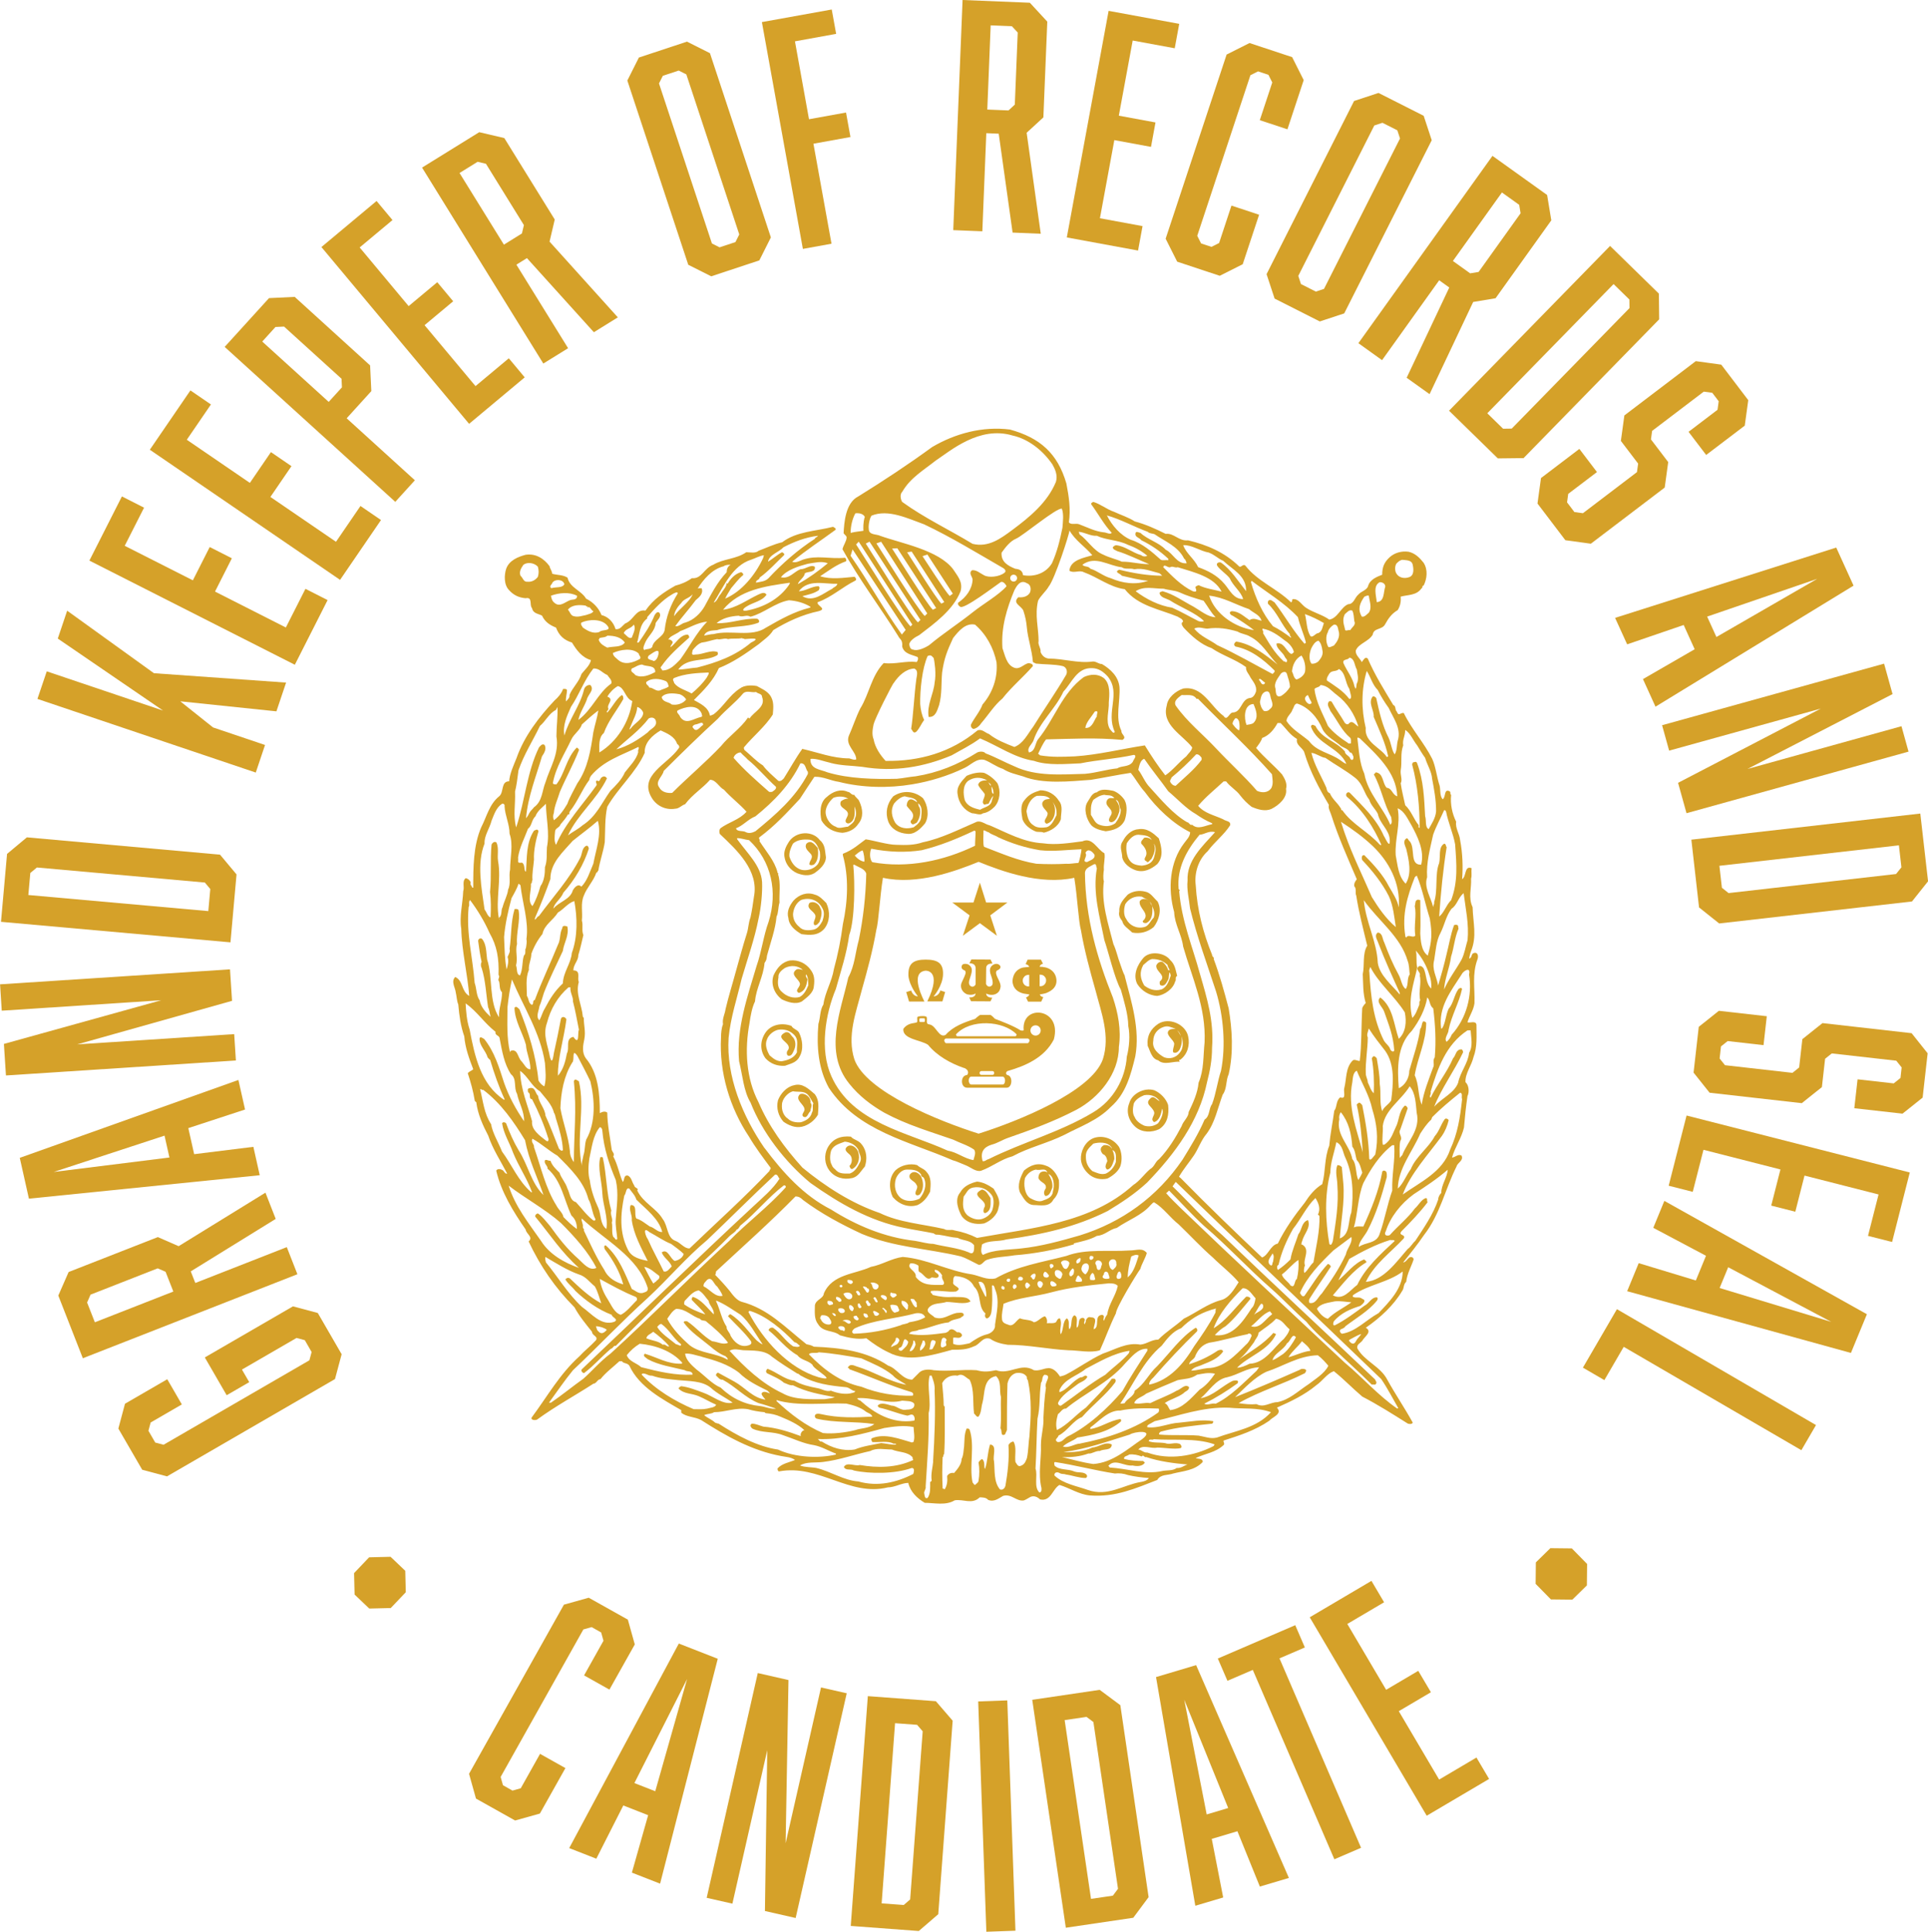 <?xml version="1.0" encoding="UTF-8"?>
<svg id="Layer_1" data-name="Layer 1" xmlns="http://www.w3.org/2000/svg" viewBox="0 0 330.69 331.31">
  <defs>
    <style>
      .cls-1 {
        fill-rule: evenodd;
      }

      .cls-1, .cls-2 {
        fill: #d5a129;
      }
    </style>
  </defs>
  <g>
    <path class="cls-2" d="M60.73,269.8l2.58-2.71,3.68-.09,2.52,2.4.09,3.68-2.58,2.71-3.68.09-2.52-2.4-.09-3.68Z"/>
    <path class="cls-2" d="M28.65,253.21l-4.26-1.14-4.09-7.06,1.14-4.26,7.25-4.2,2.5,4.32-5.35,3.1-.38,1.42,1.17,2.02,1.42.38,25.02-14.49.38-1.42-1.17-2.03-1.42-.38-9.36,5.42,1.25,2.16-3.87,2.24-3.75-6.48,15.12-8.76,4.26,1.14,4.09,7.07-1.14,4.26-28.8,16.68Z"/>
    <path class="cls-2" d="M14.21,232.95l-4.21-10.75,1.77-4.04,15.3-5.99,3.57,1.56,14.89-9.18,1.76,4.5-14.57,9,.78,1.99,15.69-6.15,1.82,4.65-36.8,14.41ZM27.05,217.53l-11.52,4.51-.59,1.35,1.33,3.39,13.46-5.27-1.33-3.39-1.35-.59Z"/>
    <path class="cls-2" d="M33.3,197.95l10.16-1.26,1.09,4.87-39.59,4.02-1.57-7,37.5-13.36,1.14,5.07-9.73,3.19,1,4.46ZM9.21,201l19.85-2.48-.84-3.75-19.01,6.23Z"/>
    <path class="cls-2" d="M1.02,184.44l-.35-5.4,26.98-7.49-27.35,1.79-.29-4.52,39.44-2.57.35,5.4-26.56,7.47,26.93-1.76.29,4.52-39.44,2.57Z"/>
    <path class="cls-2" d="M4.6,143.61l33.14,2.97,2.83,3.39-1.04,11.65L.17,158.1l1.04-11.65,3.39-2.83ZM35.12,151.36l-28.79-2.58-1.13.94-.34,3.78,30.87,2.76.34-3.78-.94-1.13Z"/>
    <path class="cls-2" d="M36.54,124.76l8.92,3.01-1.59,4.73-37.45-12.63,1.6-4.73,19.95,6.73-18.06-12.35,1.61-4.78,14.88,10.72,22.67,1.61-1.66,4.93-16.49-1.72,5.62,4.48Z"/>
    <path class="cls-2" d="M15.34,96.13l5.57-10.99,3.8,1.93-3.32,6.54,11.69,5.92,2.89-5.71,3.8,1.93-2.89,5.71,12.15,6.16,3.36-6.63,3.8,1.93-5.62,11.09-35.25-17.87Z"/>
    <path class="cls-2" d="M25.7,77.13l6.96-10.17,3.52,2.41-4.14,6.05,10.82,7.4,3.61-5.28,3.52,2.41-3.61,5.28,11.25,7.69,4.2-6.14,3.52,2.41-7.02,10.26-32.62-22.31Z"/>
    <path class="cls-2" d="M38.55,59.48l7.59-8.35,4.41-.21,12.93,11.75.21,4.41-4.23,4.66,11.7,10.63-3.36,3.7-29.26-26.57ZM58.58,64.96l-9.86-8.95-1.47.07-2.27,2.5,11.4,10.35,2.27-2.5-.07-1.47Z"/>
    <path class="cls-2" d="M55.13,42.37l9.46-7.9,2.73,3.27-5.63,4.7,8.4,10.06,4.91-4.1,2.73,3.27-4.91,4.1,8.74,10.45,5.71-4.77,2.73,3.27-9.54,7.97-25.34-30.33Z"/>
    <path class="cls-2" d="M72.38,28.75l9.82-6.08,4.3,1.01,8.65,13.97-.89,3.79,11.71,12.99-4.11,2.55-11.48-12.71-1.81,1.12,8.87,14.33-4.25,2.63-20.8-33.61ZM89.86,38.61l-6.51-10.52-1.43-.34-3.1,1.92,7.61,12.29,3.09-1.92.34-1.43Z"/>
    <path class="cls-2" d="M132.22,40.72l-1.98,3.94-8.25,2.73-3.94-1.98-10.45-31.6,1.98-3.94,8.25-2.73,3.94,1.98,10.45,31.6ZM113.69,13l-.66,1.31,9.08,27.45,1.31.66,2.72-.9.66-1.31-9.08-27.45-1.31-.66-2.72.9Z"/>
    <path class="cls-2" d="M143.41,5.81l-7.06,1.28,2.41,13.36,6.35-1.15.76,4.2-6.35,1.15,3.1,17.15-4.91.89-7.03-38.9,11.98-2.16.76,4.2Z"/>
    <path class="cls-2" d="M165.11,0l11.53.47,2.99,3.24-.67,16.42-2.87,2.64,2.42,17.32-4.83-.2-2.38-16.96-2.13-.09-.68,16.83-4.99-.2,1.6-39.49ZM174.06,17.95l.5-12.37-1-1.08-3.64-.15-.58,14.44,3.64.15,1.08-1Z"/>
    <path class="cls-2" d="M190.14,1.86l12.12,2.23-.77,4.19-7.21-1.33-2.38,12.89,6.29,1.16-.77,4.19-6.29-1.16-2.47,13.4,7.31,1.35-.77,4.19-12.22-2.25,7.17-38.86Z"/>
    <path class="cls-2" d="M210.38,9.36l3.94-1.98,7.31,2.42,1.98,3.94-2.79,8.44-4.74-1.57,2.14-6.47-.66-1.31-1.78-.59-1.31.66-9.12,27.54.66,1.31,1.78.59,1.31-.66,2.12-6.42,4.74,1.57-2.81,8.49-3.94,1.98-7.3-2.42-1.98-3.94,10.46-31.59Z"/>
    <path class="cls-2" d="M230.56,53.75l-4.19,1.38-7.75-3.92-1.38-4.19,15.01-29.7,4.19-1.38,7.75,3.92,1.38,4.19-15.01,29.7ZM237.12,21.06l-1.4.46-13.04,25.8.46,1.4,2.55,1.29,1.4-.46,13.04-25.8-.46-1.4-2.55-1.29Z"/>
    <path class="cls-2" d="M255.97,26.72l9.39,6.72.72,4.35-9.56,13.36-3.84.64-7.48,15.81-3.93-2.81,7.31-15.48-1.73-1.24-9.8,13.7-4.06-2.91,23-32.13ZM253.61,46.64l7.2-10.06-.24-1.45-2.96-2.12-8.41,11.75,2.96,2.12,1.45-.24Z"/>
    <path class="cls-2" d="M284.58,54.77l-23.26,23.8-4.41.05-8.37-8.18,27.62-28.26,8.37,8.18.05,4.41ZM259.28,73.52l20.21-20.68-.02-1.47-2.71-2.65-21.66,22.16,2.71,2.65,1.47-.02Z"/>
    <path class="cls-2" d="M294.59,70.28l.2-1.46-1.1-1.45-1.46-.2-8.86,6.73-.2,1.46,2.96,3.89-.6,4.37-12.67,9.63-4.37-.6-4.78-6.29.6-4.37,6.58-5,3.02,3.97-4.93,3.74-.2,1.46,1.26,1.66,1.46.2,9.27-7.05.2-1.46-2.96-3.89.6-4.37,12.25-9.31,4.37.6,4.63,6.09-.6,4.37-6.62,5.03-3.02-3.97,4.97-3.78Z"/>
    <path class="cls-2" d="M288.78,107.19l-9.69,3.32-2.07-4.54,37.93-12.06,2.97,6.53-33.97,20.76-2.15-4.73,8.87-5.12-1.89-4.17ZM311.73,99.26l-18.92,6.49,1.59,3.5,17.33-10Z"/>
    <path class="cls-2" d="M323.16,113.83l1.45,5.21-24.88,12.84,26.41-7.33,1.21,4.36-38.08,10.56-1.45-5.21,24.48-12.73-26.01,7.21-1.21-4.36,38.08-10.56Z"/>
    <path class="cls-2" d="M327.94,154.61l-33.07,3.77-3.45-2.75-1.32-11.62,39.27-4.48,1.33,11.62-2.75,3.45ZM296.48,153.17l28.73-3.27.92-1.15-.43-3.77-30.79,3.51.43,3.77,1.15.92Z"/>
    <path class="cls-2" d="M324.82,185.8l1.15-.92.2-1.81-.92-1.15-11.06-1.25-1.15.92-.55,4.86-3.45,2.75-15.81-1.79-2.75-3.45.89-7.85,3.45-2.75,8.22.93-.56,4.96-6.15-.7-1.15.92-.23,2.07.92,1.15,11.57,1.31,1.15-.92.55-4.86,3.45-2.75,15.29,1.73,2.75,3.45-.86,7.6-3.45,2.75-8.27-.93.56-4.96,6.2.7Z"/>
    <path class="cls-2" d="M327.57,201.07l-3.04,11.94-4.13-1.05,1.81-7.1-12.7-3.24-1.58,6.2-4.13-1.05,1.58-6.2-13.2-3.37-1.84,7.21-4.13-1.05,3.07-12.04,38.29,9.77Z"/>
    <path class="cls-2" d="M292.62,215.38l-9.05-4.8,1.9-4.62,34.74,19.44-2.74,6.64-38.38-10.59,1.98-4.81,9.8,2.97,1.74-4.23ZM314.1,226.71l-17.68-9.37-1.47,3.56,19.15,5.81Z"/>
    <path class="cls-2" d="M277.33,224.53l34.15,19.88-2.51,4.31-30.47-17.73-3.32,5.71-3.68-2.14,5.83-10.02Z"/>
    <path class="cls-2" d="M266.01,274.31l-2.62-2.67.04-3.68,2.49-2.44,3.68.04,2.62,2.67-.04,3.68-2.49,2.44-3.68-.04Z"/>
  </g>
  <g>
    <path class="cls-2" d="M96.73,275.21l4.25-1.19,6.71,3.76,1.19,4.25-4.35,7.75-4.35-2.44,3.33-5.94-.4-1.42-1.63-.92-1.42.4-14.19,25.3.4,1.42,1.63.92,1.42-.4,3.31-5.9,4.35,2.44-4.38,7.8-4.25,1.19-6.71-3.76-1.19-4.25,16.28-29.02Z"/>
    <path class="cls-2" d="M106.91,309.65l-4.63,9.13-4.65-1.82,18.8-35.08,6.68,2.61-9.89,38.57-4.84-1.89,2.79-9.85-4.26-1.67ZM117.85,287.96l-9.04,17.85,3.58,1.4,5.46-19.25Z"/>
    <path class="cls-2" d="M129.97,286.94l5.27,1.2-.49,27.99,6.07-26.72,4.41,1-8.76,38.54-5.27-1.2.4-27.58-5.98,26.32-4.41-1,8.76-38.54Z"/>
    <path class="cls-2" d="M163.4,295.12l-2.47,33.18-3.34,2.88-11.67-.87,2.93-39.41,11.67.87,2.88,3.34ZM156.11,325.76l2.15-28.83-.96-1.11-3.78-.28-2.3,30.9,3.79.28,1.11-.96Z"/>
    <path class="cls-2" d="M167.78,291.81l4.99-.18,1.4,39.5-4.99.18-1.4-39.5Z"/>
    <path class="cls-2" d="M192.16,292.45l4.85,32.92-2.63,3.54-11.57,1.71-5.76-39.09,11.57-1.71,3.54,2.63ZM191.76,323.94l-4.22-28.6-1.18-.88-3.75.55,4.52,30.66,3.75-.55.88-1.18Z"/>
    <path class="cls-2" d="M207.84,315.38l1.96,10.05-4.78,1.42-6.74-39.22,6.88-2.05,15.91,36.5-4.98,1.48-3.85-9.49-4.39,1.31ZM203.13,291.55l3.84,19.64,3.69-1.1-7.52-18.54Z"/>
    <path class="cls-2" d="M219.46,284.43l13.99,32.48-4.58,1.97-13.99-32.48-4.35,1.87-1.65-3.82,13.28-5.72,1.65,3.82-4.35,1.87Z"/>
    <path class="cls-2" d="M224.62,277.39l10.61-6.26,2.17,3.67-6.31,3.72,6.66,11.29,5.51-3.25,2.17,3.67-5.51,3.25,6.92,11.73,6.4-3.78,2.17,3.67-10.7,6.31-20.07-34.04Z"/>
  </g>
  <g>
    <g>
      <path class="cls-1" d="M252.92,163.45c-.68,0-.34.86-.94.94.09-.43.17-.86.34-1.28,1.03-2.57.34-4.79.26-7.53-.77-1.63-.17-3.25-.26-4.88.17-.68,0-1.11.09-1.8-1.28-.51-.86,1.46-1.63,1.88.17-2.05.09-4.45-.34-6.68-.09-1.11-.86-2.05-.68-3.17-.68-1.37-1.03-3-.86-4.62-.26-.09,0-.43-.26-.6-1.03-.51-.6,1.03-1.2,1.37-.51-.6-.34-1.54-.51-2.31-.51-1.54-.68-3.34-1.28-4.62-1.37-2.74-3.51-5.05-4.88-7.87-.6-.09-.86.68-1.2-.26-.34-.26-.09-.94-.6-1.11-1.54-2.57-3.17-5.14-4.37-7.96-.51-.43-.77.34-1.03.6-.34-.68-1.11-1.2-1.03-1.97.43-1.2,2.23-1.54,2.91-2.74.17-1.2,1.63-.77,2.14-1.8.51-.94,1.11-1.8,2.14-2.4.43-.68.6-1.45.51-2.31,1.2-.34,2.74-.17,3.59-1.45.26,0,0-.51.34-.43.6-1.2.77-2.74,0-3.94-.68-.86-1.46-1.63-2.57-1.88-1.2-.17-2.4.17-3.25.94-.94.86-1.28,1.71-1.28,3-.86.34-2.05.77-2.4,1.88-.17.77-1.2.94-1.71,1.54-.6.51-.77,1.63-1.71,1.63-1.28.51-1.8,2.4-3.25,2.65-1.2-.86-2.74-1.2-4.02-2.05-.77-.51-1.28-1.63-2.31-1.45-.09.26,0,.51-.26.51-2.48-2.4-5.73-3.59-7.79-6.25-.43-.43-.77.43-1.11.09-2.48-2.4-5.48-3.68-8.73-4.45-1.63.17-2.4-1.28-3.85-1.11-1.71-.86-3.42-1.63-5.31-2.14-1.03-.68-2.4-1.11-3.51-1.63-1.28-.43-2.4-1.37-3.59-1.71-.17.09-.43.17-.34.43,1.2,1.63,2.14,3.42,3.51,4.88-.34.34-.94-.09-1.37-.09-1.54-.17-2.82-.86-4.19-1.37-.6-.26-1.37.17-1.8-.34.34-2.31,0-4.45-.43-6.68-1.5-5.15-4.52-7.82-9.67-9.24-4.71-.6-9.41.68-13.35,3-4.11,3-8.39,5.82-12.67,8.47-2.23,1.11-2.42,4.57-2.52,6.31.21.32.52.44.52.72,0,.63-.59,1.39-.71,2.03,2.82,5.14,6.47,9.93,9.56,14.89.21.53.8.56.68,1.8.34,1.28,1.63,1.37,2.65,1.8.17.26,0,.68-.17.86-1.8-.26-3.68.43-5.65.17-2.14,2.23-2.48,5.31-4.02,7.79-.77,1.54-1.28,3.17-1.97,4.71-.6,1.63,1.28,2.65,1.28,4.02-.34.17-.86-.09-1.2-.17-2.82,0-5.39-1.03-8.05-1.63-1.11,1.54-2.14,3.42-3.17,5.05-.17.17-.51.6-.94.43-.94-.86-1.97-1.71-2.65-2.65-1.11-.68-2.14-1.8-3.17-2.65-.09-.17-.09-.26-.09-.43,1.54-1.88,3.68-3.59,4.96-5.65.09-1.11.26-2.31-.51-3.34-.6-.77-1.46-1.11-2.23-1.54-.94-.17-2.14-.17-2.91.43-1.88,1.2-2.74,3.08-4.54,4.45-.17,0-.43.26-.6.17-.26-1.45-1.71-2.05-2.74-2.65,1.71-1.71,3.34-3.34,4.28-5.48,2.4-.94,4.62-2.48,6.85-4.11.77-.68,1.88-1.37,2.48-2.4,2.4-1.46,4.96-2.65,7.79-3.25,1.54-.43-.43-.94-.17-1.54,2.4-.86,4.19-2.57,6.42-3.68.34-.17.09-.51-.09-.68-1.88.17-4.02.51-5.91-.09,1.45-.94,2.74-1.97,4.45-2.57.09-.17,0-.43-.17-.6-2.74.26-4.79-.51-7.28.34-.6.26-1.28.6-1.8.34,2.48-2.05,4.88-3.59,7.45-5.48.09-.34-.26-.34-.43-.51-3,.77-6.25.77-8.73,2.65-1.45.34-2.65.94-4.02,1.45-.6.51-1.45.26-2.14.26-1.71,1.2-3.94,1.11-5.65,2.14-1.63.6-1.97,2.48-3.68,2.31-.94.68-1.88,1.03-2.82,1.28-1.97,1.11-3.77,2.31-5.14,4.28-1.71-.26-1.97,1.63-3.51,2.23-.43.34-.86,1.11-1.63.94-.34-1.2-1.28-2.14-2.4-2.4-.51-1.28-1.46-2.23-2.65-2.82-.77-1.37-2.82-1.88-3.17-3.59-.77-.51-1.8-.43-2.65-.68,0-.51-.43-.94-.43-1.28-.94-1.28-2.31-2.23-4.11-1.97-1.28.34-2.82.94-3.34,2.4-.34,1.03-.43,2.74.51,3.68.77.86,1.71,1.28,2.82,1.37,1.28-.26.6,1.2,1.11,1.71.17.94,1.11.94,1.71,1.28.51,1.11,1.37,1.63,2.4,2.05.51,1.37,1.37,2.14,2.74,2.57.77,1.28,1.71,2.57,3.25,3-.17.94-1.2,1.8-1.63,2.4-.43,1.37-1.54,2.31-2.05,3.59.09.51-.43.86-.6,1.11-.09-.6.17-1.37.17-1.97-.17-.26-.43-.17-.68-.17-.26.77-.86,1.45-1.46,1.97-2.65,2.82-5.22,6.16-6.5,9.84-.51,1.28-1.2,2.74-1.28,4.02-1.46,0-.86,1.88-1.71,2.57-1.71,1.37-2.14,3.51-3.08,5.31-1.37,3.17-1.37,6.93-1.37,10.36h-.17c-.09-.34-.43-.51-.26-.86-.09-.34-.43-.68-.86-.77-.68.51-.17,1.54-.43,2.23-.09,2.14-.68,4.37-.34,6.42.09,3.85,1.11,7.96,1.37,11.55-1.37-.77-1.03-2.65-2.4-3.25-.77.77,0,1.8.09,2.65.17.68.17,1.45.43,2.05.17,1.97.43,3.77,1.03,5.48.17,2.05.86,3.85,1.54,5.65-.26.26-.68.34-.94.68.51,1.54.94,3.08,1.2,4.71,0,.09.17.17.26.26.26,2.05,1.11,3.94,2.05,5.73.77,2.31,2.14,4.37,3.25,6.51-.34.09-.51-.34-.68-.51-.34-.26-.94-.43-1.2,0,.86,3.68,2.91,7.02,5.05,10.1.09.77,1.37,1.28.51,2.05,1.97,4.19,4.54,7.96,7.87,11.3.77,1.45,1.97,2.91,3,4.19,0,.68,1.11.77.68,1.45-.86.94-2.05,1.88-2.82,2.74-3.42,3.08-5.48,6.85-8.22,10.53-.17.43.6.51.94.34,3.17-2.31,6.5-4.11,9.67-6.16.51,0,.68-.77,1.2-.77.86-1.11,2.14-2.05,3.25-3.08h.43c.26.43.94.26,1.28.77,1.71,3.68,5.65,5.73,8.9,7.62v.43c.86.77,2.31.68,3.42,1.28,4.28,2.74,8.64,5.22,13.69,6.16.86.17,1.71.17,2.4.68-1.03.43-2.23.6-3,1.45,0,.26.09.51.26.51,6.85-1.28,12.07,4.37,18.66,2.74,1.2,0,2.4-.77,3.51-.77.34,1.54,1.54,2.65,2.82,3.42,1.63,0,3.59.51,5.14-.43,1.45-.26,3,.77,4.28-.51.43,0,1.11,0,1.45.43,1.03.43,1.8-.26,2.57-.68,1.45-.43,2.31,1.03,3.59.77.43-.17.77-.43,1.11-.6.6-.26,1.2,0,1.63.43,1.88.43,2.14-1.8,3.34-2.48,1.71.51,3.34,1.63,5.22,1.8,4.37.34,7.79-1.2,11.55-2.65.6-1.03,1.8-.77,2.74-1.11,1.71-.43,3.68-.51,5.05-1.97.09-.68-.94-.51-1.2-.68,1.63-.77,3.42-.94,4.79-2.23.26-.26-.09-.51,0-.77,2.65-.86,5.39-1.71,7.87-3.42.43-.6,2.31-1.11,1.28-2.23,2.31-1.03,4.71-2.14,6.76-3.85,1.11-.77,1.8-1.97,3-2.4,1.71,1.37,3.17,2.91,4.88,4.36,2.65,1.37,5.22,3,7.79,4.62.17.09.77.17.86-.17-1.37-2.48-3-4.88-4.37-7.36-1.2-2.31-3.94-3.17-5.14-5.39-.09-.68.43-.77.86-1.28.34-.68,1.8-1.54.6-2.23,2.48-1.71,4.79-3.85,6.25-6.33.34-.43.17-1.11.68-1.54.17-1.45.86-2.57,1.28-3.85,0-.09-.09-.17-.09-.26-.77-.6-1.03.77-1.71.77,1.11-1.37,2.48-3.08,3.59-4.71,2.74-3.51,3.59-7.79,5.56-11.73.17-.68,1.28-1.03.86-1.88-.6-.34-1.11.34-1.63.34.51-1.8,1.63-3.34,2.05-5.14.17-1.97.34-3.59.6-5.39.34-.68.26-1.88-.34-2.4-.09-1.45,1.03-2.82,1.37-4.28.68-1.8.51-3.59.51-5.56-.09-.77-1.11-.26-1.54-.43.34-1.11,1.03-2.05,1.2-3.25.09-2.65-.43-4.96.51-7.53.17-.43.17-1.28-.6-1.11ZM239.48,96.69c.34-.34.6-.6,1.03-.68.68.09,1.63,0,1.8.86.17.77.26,1.88-.68,2.14-.77.26-1.71.09-2.14-.68-.26-.43-.26-1.2,0-1.63ZM236.66,99.85c.51,0,.94.26.94.77-.34.94-.09,2.57-1.46,2.65-.09-1.11-.68-2.82.51-3.42ZM234.01,102.34c.26-.09.43-.26.77-.17.09.86.6,2.05,0,2.91-.34.26-.68.77-1.2.68-.77-1.28-.34-2.31.43-3.42ZM92.27,98.91c-.43.6-1.11.94-1.8.86-.68.09-.77-.68-1.2-1.03-.26-.68.09-1.28.51-1.88.68-.51,1.88-.34,2.48.34.17.68.17,1.11,0,1.71ZM251.04,153.18c.34,2.65.94,5.31.68,8.05-.34,1.11-.51,2.31-1.03,3.34-.94,1.71-2.23,3.34-3,5.14.09-1.8.94-3.68,1.2-5.65.51-1.54.6-3.25,1.28-4.79-.09-.17,0-.43-.17-.6-.17-.09-.43-.09-.6,0-.6,1.63-.86,3.34-1.28,4.96-.43,1.88-.94,3.68-1.45,5.39-.26-1.54-1.11-2.74-.68-4.36.26-1.54.34-3.34,1.11-4.71.68-1.37.94-2.91,1.88-4.11.94-.6,1.11-1.88,2.05-2.65ZM245.82,183.05c-.77,2.14-1.63,4.19-1.97,6.42-.68-1.71-.43-3.42-1.2-5.05.51-3.08,1.97-5.82,1.97-8.99-.09-.17-.26-.26-.51-.26-.34.43-.17.94-.51,1.28-.34,2.4-1.2,4.79-1.88,7.19,0,1.2-.68,2.48-1.8,3-.26-3.34-.34-7.28,2.23-9.84,1.28-1.71,2.31-3.68,2.65-5.73.51.43.34,1.37,1.03,1.88.34,2.74.51,5.56.26,8.39-.43.6,0,1.11-.26,1.71ZM240.17,193.75c.43-1.2.86-2.48,1.28-3.68-.09-.17-.26-.51-.51-.43-1.03.94-.94,2.57-1.54,3.68-.51,1.03-.77,2.23-1.97,3h-.26c-.17-1.03.09-2.31,0-3.17.34-2.82,3.17-4.45,4.62-6.85,1.03,1.2,1.03,3,1.2,4.54.68,2.91-1.54,4.88-2.48,7.28-.17.17-.34.34-.43.51,0-1.03-.09-1.97.09-2.91.51-.77-.43-1.28,0-1.97ZM238.8,204.19c-.86,2.4-1.28,4.96-2.14,7.36-.51,1.8-2.48,1.46-3.6,2.31,0-.86.94-1.8,1.46-2.74,1.54-2.91,2.48-6.08,3.34-9.24,0-.43.09-1.03-.43-1.11-.09,0-.26,0-.34.17-.6,3.34-1.88,6.42-3.25,9.42-.6,0-1.2-.09-1.63.17.68-2.31.68-5.31,1.63-7.62,1.2-2.31,2.74-4.79,4.96-6.5h.34c.17,2.74-.43,4.96-.34,7.79ZM227.76,216.77c-1.54,1.63-2.74,3.68-4.02,5.48-.43.26-.6-.26-.77-.51,1.2-2.74,3.42-5.05,5.73-7.28,1.03-.77,2.05-1.54,3.08-2.31.26,1.03-.77,1.97-.94,3-1.11,2.4-2.57,4.54-4.11,6.68-.68.6-1.03,1.88-2.14,1.63-.09-.17-.09-.51,0-.68,1.11-1.8,2.48-3.68,3.68-5.56-.09-.17-.26-.43-.51-.43ZM222.71,211.64c-.43,1.37-1.11,2.82-1.37,4.36-.77.77-1.37,1.28-2.14,1.8-.17-.17-.26-.77.09-.86.51-2.23,1.37-4.19,2.48-6.16,1.37-1.71,2.31-3.85,3.85-5.31.51.77.94,1.88.43,2.82.09.09.17.17.26.26.09,2.57-.6,5.39-1.03,7.96-.68.6-.94,1.37-1.54,1.8-.17-.17-.09-.94.09-1.28-.43-1.03,1.03-2.74-.51-3.59-.17.26-.09-.43,0-.51.34-1.37,1.54-2.31,1.03-3.68-1.11.34-1.03,1.63-1.63,2.4ZM222.45,219.34c-.51.26-.26,1.71-1.11,1.11-.34-.6-1.37-1.2-1.46-1.88,1.03-.77,1.88-1.88,2.82-2.48.09.94,0,2.23-.26,3.25ZM216.46,215.66c-4.54-4.28-9.42-8.99-13.95-13.61-.1-.12-.32-.18-.26-.28.75-1.28,1.69-2.38,2.52-3.6.81-1.2,1.25-2.64,2.2-3.74,1.45-1.97,1.88-4.36,2.74-6.68.77-1.03.51-2.4,1.03-3.51.86-3.77.6-7.7,0-11.3-.77-2.91-1.54-5.73-2.57-8.47.17-.26-.34-.43-.26-.68-1.54-3.77-2.57-7.7-2.82-11.98-.26-2.05.43-4.37,2.05-5.82,1.2-1.63,2.82-2.82,3.85-4.45.17-.77-.77-.68-1.2-1.03-1.45-.68-3.25-1.03-4.28-2.31,1.28-1.54,2.91-2.82,4.37-4.19h.43c.6.86,1.8,1.54,2.4,2.4.6.77,1.2,1.37,1.97,1.97,1.03.43,2.31.86,3.42.34,1.2-.6,2.74-1.88,2.48-3.42.26-.94-.26-1.8-.68-2.48-1.46-1.63-3.08-2.91-4.45-4.54.43-.6.86-1.11,1.03-1.71,1.2-.43,2.05-1.46,2.65-2.57h.51c1.03,1.03,1.54,1.97,2.82,2.74-.26,1.11,1.11,1.54,1.28,2.4.94,3.17,2.57,6.16,4.19,8.9-.17.6.26,1.2.43,1.8,1.2,3.77,2.82,7.36,4.36,10.96-.26.34-.51.68-.43,1.2.43.43.09,1.11.34,1.63.43,2.82,1.2,5.73,1.88,8.56-.86,1.37-.43,3.34-.77,4.88.09,1.71,0,3.25.51,4.96-.26.26-.51.6-.6.86-.17,2.91-.09,6.42-.43,9.07-.43,0-.86-.34-1.2-.09-1.28,1.28-1.03,3.17-1.46,4.79-.17.51.43,1.97-.68,1.54-.77.6-.51,1.63-1.03,2.31-.26,1.97-.68,3.94-.86,5.99-.86,2.14-.6,4.37-1.2,6.59-1.28.77-2.23,1.97-3,3.17-1.71,2.14-3.42,4.54-4.62,7.02-1.28.26-1.63,2.05-2.74,2.4ZM218.34,216.43c-.17.17,0,.86-.51.51-.68-.68.17-1.37.43-1.97.34.43.17.86.09,1.45ZM115.21,217.2c-.43.43-.77,1.03-1.37.86-.94-1.97-1.88-3.59-2.74-5.56-.26-.26-1.03-2.31.26-1.2,1.28.68,2.48,1.54,3.77,2.05.68.51,1.54,1.11,2.14,1.71-.17.68-.94,1.11-1.54,1.2-.77-.34-1.2-2.23-2.23-1.46.34.94,1.45,1.54,1.71,2.4ZM108.36,221.05c-1.2-2.65-2.14-5.39-4.45-7.45-.43-.09-.26.6-.09.77,1.37,1.8,2.48,3.77,3.08,5.91-1.2-.34-2.57-1.03-3.25-2.48-1.37-2.14-2.4-4.45-3.51-6.76.17-.17-.17-.34-.17-.6.09-.6-.34-1.03-.17-1.45,4.02,3.77,9.59,6.5,11.3,11.9.09.68-.43.68-.86.86-.77.17-1.28-.43-1.88-.68ZM109.04,223.19c-.68.68-1.63,1.88-2.57,2.31-1.11-.34-1.63-1.71-2.23-2.65-.68-1.03-1.2-2.23-1.37-3.51,2.05,1.11,4.02,2.23,6.16,3.08.34.17.26.68,0,.77ZM93.9,200.42c2.4,2.05,2.82,5.31,4.11,8.05.68.6.94,1.37.94,2.31-.77-.51-1.63-1.37-2.31-2.05-.09-.68-.86-1.28-1.2-1.97-1.88-3-2.65-6.59-3.85-10.01.09-.51-.6-.86-.26-1.45,1.54.86,2.82,2.05,4.28,2.91,2.23,2.23,4.54,4.45,5.31,7.45.6,1.03.6,2.31,1.2,3.42.09.26-.26.34-.43.17-1.11-.86-1.88-1.97-2.91-3.08-1.03-.26-1.03-1.54-1.45-2.31-.34-1.11-1.03-1.71-1.37-2.74-.51-.51-1.28-1.2-1.54-2.05-.34.09-.6-.26-.94-.09-.26.6.51.94.43,1.45ZM89.19,183.65c1.37.94,1.97,2.65,3.42,3.51.86,1.11,2.05,2.23,2.4,3.68.26.34.26.86.43,1.28.51,1.63,1.03,3.34,1.11,5.14-.26.26-.51-.09-.68-.26-.77-1.88-1.54-4.02-2.31-5.65-.09-1.28-1.11-2.14-1.28-3.42-.51-.43-.43-1.63-1.54-1.28-.34.09-.17.43-.17.68.6.26,0,1.11.69,1.2,1.11,2.14,2.05,4.36,2.74,6.59.17.26.09.86-.34.51-1.11-.86-2.57-1.88-2.4-3.34-.77-2.82-1.97-5.48-2.05-8.64ZM91.16,163.53c.43-1.2,1.11-2.4,1.88-3.34.34-1.63,1.8-2.31,2.65-3.68,1.03-.6,1.71-1.63,2.82-1.97.51,2.82.6,6.08-.43,8.9-.17,1.88-1.46,3.25-1.54,5.22-1.37,1.28-2.23,2.65-3.08,4.28-.43.68-.6,1.46-.94,2.05-.68-.6-.09-1.63,0-2.4.34-.77.51-1.54.77-2.31.94-2.4,2.14-4.79,3.25-7.19.17-1.37,1.11-2.65.77-4.19-.26-.09-.86-.26-.86.26-.51,1.03-.26,1.97-.77,2.91-1.28,3.17-2.74,6.16-3.94,9.41-.51.17-.09.68-.51.86-.6-.26-.51-1.03-.86-1.54,0-1.37-.26-3,.34-4.45-.09-.94.43-1.8.43-2.82ZM88.85,147.1c.26-1.8,1.11-3.34,1.71-4.96.69-.51.6-1.54,1.28-2.14.34-.94,1.2-1.54,1.8-2.14,0,2.4.68,4.96.17,7.45-.09,1.2.09,2.23-.34,3.42,0,1.03-.09,2.31-.77,3.25-.34,1.2-.77,2.4-1.37,3.42-.94-.86-.17-2.65-.26-3.85.26-.09.09-.43.26-.6-.09-1.2.17-2.31.26-3.51-.09-1.54.34-3.42.77-4.88-.17-.51-.51-.17-.77-.09-1.37,2.05-1.2,4.71-1.37,7.02-.43-.09-.09-1.2-.68-1.54-.94.09-.6-.09-.68-.86ZM97.75,139.14c1.37-1.71,2.05-3.68,3.34-5.39,0-.26.17-.51.26-.68,2.23-2.65,5.22-3.51,8.13-4.96.26.26-.17.51,0,.86-.34,1.37-1.54,2.48-2.31,3.51-.51,1.2-1.54,2.23-2.48,3.17-1.54,2.14-2.4,4.37-4.79,5.91-.77.68-1.71,1.11-2.48,1.71,1.63-3.59,4.96-6.16,6.68-9.76-.17-.34-.51-.43-.77-.26-.51.17-.34,1.03-.94.6-.43.26.09.51-.09.86-2.31,3.25-5.39,6.5-6.93,10.19-.34-.6-.26-1.37-.17-2.23,0-.68.77-.68.94-1.28.51-.6.94-1.11,1.28-1.71.43.09.09-.34.34-.51ZM106.65,119.2c-1.03.77-1.54,1.97-2.48,3-.34-.17.26-.34.17-.68-.34-.77,1.11-1.54-.17-2.05.34-.6,1.03-1.37,1.8-1.8,1.2.26,1.2,2.05,2.48,2.57-.51,3.59-2.57,6.93-5.65,8.82,0-1.11-.17-2.57.77-3.34.77-2.14,2.23-3.85,3.34-5.82,0-.26,0-.6-.26-.68ZM117.95,108.84c-1.28,0-2.05,1.54-2.91,2.14-.17-.17.34-.51.34-.86-.09-.26-.51-.51-.68-.43-.26,0,.17-.17.17-.34.51-.43,1.28-.68,1.8-1.11,1.45-.51,2.91-1.46,4.62-1.63-1.88,1.97-3,4.28-4.62,6.5-.86.86-1.71,1.88-3.08,1.88,0-.26-.51-.43-.17-.68,1.28-1.88,3-3.34,4.79-4.96,0-.26-.09-.43-.26-.51ZM114.18,116.8c.43.26.43.68.51.94-.43.34-1.03.43-1.54.69-.68.17-1.11-.51-1.8-.51-.09-.43-.6-.43-.51-.94.94-.77,2.31-.6,3.34-.17ZM116.41,119.03c.51.09,1.03.51,1.28.94-.51.68-1.54,1.03-2.48.86-.51-.51-1.54-.34-1.71-1.28.6-.77,1.97-.68,2.91-.51ZM111.27,123.22c.43-.26,1.03-.17,1.2.34.34,1.11-.86,1.37-1.37,2.05-1.54,1.2-3.42,2.4-5.39,2.91,1.71-1.63,4.02-3.25,5.56-5.31ZM108.19,124.5c.43-1.11,1.03-2.05,1.11-3.25.43.09.94.6,1.03,1.03-.09,1.11-1.46,1.71-2.14,2.65-.51.51,0-.34,0-.43ZM112.9,112.35c-.09.43-.34.94-.77,1.03-.34-.26-1.37-.17-.86-.94.43-.26,2.05-1.63,1.63-.09ZM112.38,115.26c-.94.51-2.31,1.11-3.42.51-.26-.43-.94-.51-.6-1.11.51-.17,1.11-.68,1.8-.68.77.43,2.23,0,2.23,1.28ZM98.26,144.19c1.37-1.11,2.82-2.14,4.28-3.42.68,2.4-.34,4.96-.77,7.36-.6,1.37-1.03,2.91-2.05,3.94-.6-.6-1.2.17-1.46.6-.43,1.63-2.4,1.97-3.34,3.17.09-.94,1.28-1.63,1.71-2.74,1.97-2.23,3.51-4.88,4.36-7.53,0-.26-.17-.6-.43-.51-.77.34-.68,1.37-1.03,2.05-1.88,3.68-4.71,6.76-7.1,10.01-.34,0-.77,1.11-.68.34.94-2.14,1.8-4.36,2.65-6.68,0-2.82,2.14-4.62,3.85-6.59ZM99.29,176.63c-.26.43.17,2.82-.94,1.2-1.46.26-.6,1.97-1.11,2.82-.26,1.37-.6,2.74-1.54,3.85-.09-2.82,1.03-6.42,1.45-9.67-.17-.43-.77-.6-.94-.09-.34,1.8-.77,3.94-1.2,5.82-.09.43-.26,2.23-.68.77-.34-2.05-1.28-3.77-.51-5.91.6-2.31,1.8-4.45,3.68-6.08h.34c-.09.94.51,1.63.43,2.4.43,1.63.68,3.17,1.03,4.88ZM105.88,212.49c-.34.34-.34-.17-.68-.34-.34-.68-.09-1.71-.26-2.48.26-.68-.34-1.28-.09-2.05-.86-3-.77-5.99-1.45-9.07-.09-.17-.26-.09-.43-.09-.51,1.8.26,4.19.34,6.16.09,2.05,1.03,4.19.69,6.16-1.11-.86-.86-2.4-1.37-3.59-.68-1.46-1.28-3.17-1.46-4.71-.34-1.03-.26-2.65-.09-3.77.43-1.88.6-3.94,1.8-5.39.26,0,.43.34.43.6.26,3.08,1.2,5.82,2.31,8.47.51,2.31.17,4.28,0,6.68-.09,1.2.17,2.31.26,3.42ZM100.57,195.37c-.34,1.03-.17,1.8-.51,2.82-.09.6-.34,1.28-.26,1.8-1.03-4.96.6-9.84-.51-14.55-.26-.09-.68-.6-.86,0,.51,5.14,0,8.99,0,13.87-.34-.43-.68-1.11-.68-1.88-.26-2.57-1.2-4.88-1.63-7.36.09-2.74.6-5.56,2.05-7.87.43-.34-.17-2.57.86-1.11.77,1.46,1.54,2.91,2.23,4.37.77,3.17.94,7.02-.68,9.93ZM93.47,182.28c.09,1.54.26,2.65-.09,4.02-.34-.09-.86-.6-1.03-1.03-.43-4.28-1.71-8.3-3.25-12.15-.26-.26-.6-.68-.86-.26.09,2.31,1.37,4.19,1.97,6.33.09,1.45.77,2.65.77,4.19-.68.09-1.11-.94-1.54-1.37-.68-.68-.6-2.14-1.8-1.8-.17.09-.09.17-.17.26-.6-2.65-.43-5.05-.43-7.7.17-1.63.43-3.34.77-4.79,1.97,4.71,4.88,9.16,5.65,14.29ZM108.36,209.24c.34,2.48,1.63,4.79,2.74,7.02-1.11-.26-2.74-.51-3.42-1.97-1.45-2.91-1.28-5.99-.6-9.24.34-.34.26-1.46.86-1.2.34.51,1.03,1.2,1.2,1.88,1.71,1.71,3.85,3.25,4.45,5.56-.77.09-1.37-.77-2.14-.94-.77-.51-1.45-1.11-2.31-1.37-.43-.77.26-2.31-.94-2.31-.43.77.26,1.63.17,2.57ZM110.5,217.28c1.03.17,1.71.94,2.57,1.54.17.6-.43.68-.6,1.03-.17,0-.26.26-.43.26-.6-.94-1.03-1.88-1.54-2.82ZM115.89,212.83c-1.54-.51-1.28-2.57-2.23-3.77-1.11-1.88-3.34-2.74-4.36-4.88.34-.43-.51-.43-.51-.86-.43-.6-.43-1.37-1.11-1.71-.77-.09-.51.77-.86,1.11-.6-1.28-.86-3-1.63-4.37.26-.51-.09-.68-.26-1.11-.26-1.97-.77-4.45-.77-6.42-.43-.34-.94-.09-1.28.09,0-3.34-.26-6.85-2.4-9.41-.68-.94-.51-2.14-.26-3.25.26-1.37-.09-2.31-.09-3.68-.09-.09-.17-.17-.17-.26-.17-1.97-1.28-3.85-.68-5.91-.34-.6.43-1.97-.94-1.97,0-1.03.86-1.63.86-2.65.34-1.11.6-2.31.86-3.42-.34-.77,0-1.63-.26-2.48.17-1.46-.26-2.91.34-4.28.51-1.37,1.71-2.57,2.14-3.94.26,0,.17-.26.34-.34.26-1.63.86-3.25,1.11-4.88.09-2.05,0-4.19.43-6.08,1.8-3.17,4.96-5.91,6.42-9.24-.09-1.71,1.28-3,2.74-3.85,1.11.51,2.4,1.03,2.82,2.31.26.17.51.51.26.77-1.88,2.74-6.93,4.62-4.62,8.47.86,1.46,2.48,2.14,4.02,1.88.68,0,1.11-.6,1.71-.77,1.28-1.71,2.91-2.65,4.28-4.19,1.03,0,1.54,1.28,2.4,1.71,1.03,1.2,2.82,2.57,3.85,3.77-1.2,1.37-3.08,1.8-4.45,2.82-.26.26-.26.77-.09,1.03,2.91,2.74,6.68,6.25,5.82,10.7-.17,1.2-.34,2.4-.6,3.59-.34.86-.34,1.8-.6,2.65-.68,2.14-1.28,4.36-1.88,6.5-.6,2.23-1.28,4.36-1.8,6.59-.09.77-.6,1.63-.43,2.57-.26.6-.34,1.54-.34,2.23-.34,6.08,1.54,12.15,4.79,17.03,1.11,1.88,2.4,3.59,3.68,5.31.17.26-.17.34-.17.6-4.45,4.71-9.07,8.82-13.69,13.27-.86.09-1.63-1.03-2.4-1.28ZM131.13,196.91c-3.77-5.48-6.59-12.32-6.16-18.92.34-3.51,1.45-6.76,2.23-10.1,1.03-3.51,2.23-6.85,2.91-10.36.43-1.88.68-4.45.6-6.25-.17-2.82-2.57-4.96-4.28-7.36v-.17c.77,0,1.28.26,2.05.34,3.85,3.59,4.96,8.9,3.34,14.04-.86,2.31-1.2,5.14-2.05,7.53-1.54,5.22-3.51,10.7-3,16.35.6,2.4.77,5.14,1.97,7.1,1.97,5.05,5.91,10.19,10.27,13.78,4.96,3.51,10.1,6.5,16.09,7.7,1.63.34,3.42.6,5.05.94.34.34.6.17,1.03.26,1.2.17,1.88.43,3.08.51.86.51,2.14.34,2.82,1.28,0,.6.09,1.8-.94,1.2-1.88-.77-4.02-.94-6.08-1.45-.94,0-2.05-.34-3.08-.51-5.31-.6-10.1-2.65-14.46-5.39-4.71-2.4-8.22-6.33-11.38-10.53ZM163.74,211.04c-.51-.26-1.37.09-1.8-.26-3.77-.86-7.7-1.11-11.04-2.74-4.79-1.63-9.33-4.54-13.27-7.79-3.08-3.42-5.73-7.02-7.53-11.21-2.14-4.11-2.4-8.99-1.54-13.61.17-1.2.43-2.65.94-3.68.17-2.23,1.45-4.28,1.63-6.59.34-.51.34-.6.43-1.28.6-2.23,1.45-4.54,1.63-6.68.34-.6.26-1.63.51-2.4-.09-1.37.26-3.42-.26-4.88.26-.09-.17-.17-.09-.34-.51-1.97-1.97-3.59-3.08-5.31.17-.26-.26-.51,0-.68,2.65-1.97,4.62-4.11,6.93-6.59.77-1.2,1.63-2.48,2.48-3.77,1.45-.09,2.82.68,4.19.86,4.02,1.03,8.56,1.11,12.58.43,3.08-.51,6.16-1.45,8.99-2.82,1.11-.51,2.05-1.71,3.42-1.37,1.11.43,2.05,1.2,3.17,1.54,1.03.68,2.31.94,3.42,1.28,3.42,1.37,8.05.86,11.64.6,2.14-.34,4.54-.86,6.85-1.2.86,1.03,1.46,2.23,2.4,3.25,2.05,2.82,4.88,5.48,7.79,6.93,0,.77-.68,1.37-1.03,1.88-2.48,3.25-2.82,7.79-1.71,11.81.09,2.14,1.28,3.85,1.54,5.91,1.54,5.39,3.94,10.44,3.68,16.43-.26,2.48-.09,4.71-1.03,6.93-.17,1.8-.94,3.42-1.71,5.05,0,.86-.94,1.54-1.2,2.4-1.03,1.97-2.23,3.94-3.85,5.65-.68.43-.77,1.28-1.54,1.71-.94.77-1.8,2.05-2.91,2.74-7.28,6.59-17.46,7.36-26.79,9.07-1.2-.6-2.48-1.03-3.85-1.28ZM218.17,132.81c.09.86.26,1.54-.09,2.31-.6.94-1.71.86-2.48.51-2.14-2.48-4.79-4.88-7.02-7.27-2.23-2.4-4.96-4.54-6.93-7.36-.43-.86.6-1.45,1.03-1.8.94.09,1.97-.26,2.57.68.09,0,.26-.09.26,0,4.11,4.19,8.82,8.56,12.67,12.92ZM211.41,124.16c0-.43.26-.68.43-.94.34-.17.6.26.68.51.09.43.17,1.2,0,1.54-.51-.26-.86-.77-1.11-1.11ZM192.41,98.74c1.46.34,3.08.77,4.54.86-2.14.77-4.45.43-6.42-.43-1.28-.34-2.31-1.28-3.51-1.63-.34-.51-1.03-.26-1.37-.68,2.23-1.63,4.45.17,6.76.43.6.43,1.37.09,2.14.34,1.54-.26,2.91.34,4.28.68.17.09.34.26.51.43-2.4,0-4.96-.43-7.36-1.03-1.03.43.26.68.43,1.03ZM199.6,100.97c.86.26,1.8.26,2.65.6,1.28.6,2.74,1.03,4.19,1.46.69.94,1.28,2.05,2.05,2.82-1.28,0-2.57-1.11-3.77-1.8-1.8-.94-3.42-2.14-5.31-2.65-.17.09-.6.09-.51.43.26.68,1.03.77,1.71,1.11,1.97,1.28,4.45,2.14,5.91,3.59-.26.09-.68.09-.94,0-1.54-.77-3-1.63-4.54-2.31-2.23-.34-4.45-1.46-6.25-2.82,1.45-.94,3.08-.43,4.79-.43ZM205.08,100.88c.26.6,0,.68-.51.51-1.97-.94-3.59-2.65-5.05-4.11.17-.68.77.17,1.2,0,.43-.26.77.17,1.28,0,2.74.86,6.25,1.63,7.53,4.19-1.28-.34-2.74-.51-3.94-1.11-.17.09-.68.17-.51.51ZM207.13,107.81c1.8-.26,3.42,0,5.14.51.69.43,1.46.43,2.14.86,2.05,1.03,3.08,3.08,4.71,4.79-2.14-1.71-4.37-3.51-7.1-3.94-.34.26-.51.6-.09.86,2.57.51,4.71,2.14,6.68,4.11.09.34-.26.43-.34.6-3.08-1.63-6.33-3.51-9.5-4.96-1.28-.94-2.82-1.45-3.94-2.82.77-.43,1.54,0,2.31,0ZM243.51,167.3c.34,1.28-.26,2.82.09,4.28-.26.26-.09.43-.17.77-.34.77-.6,1.71-1.2,2.23-.77-3.17.17-5.56.86-8.64-.26-.94,0-2.05-.26-2.91,1.03,1.11,1.88,2.65,2.31,4.11.26.68.43,1.54.34,2.4-.94-.86-.77-2.31-1.28-3.42-.17-.26-.43-.51-.77-.43-.86.6.34,1.03.09,1.63ZM244.88,163.88c-1.11-.77-1.2-2.57-1.28-3.77.09-1.71,0-3.77,0-5.73-.34-.09-.51-.17-.77.17-.09.26-.09.6-.17.86.34,1.54-.17,3.34.09,5.05-.43.51-1.2-.34-1.54.34-.09-.09-.17-.09-.17-.26-.6-3.68.34-6.85,1.63-10.1.09-.09.17-.17.34-.26.94,2.23,1.45,4.88,2.23,7.36.43,2.57.34,3.94-.34,6.33ZM241.45,164.82c.26.68.26,1.54.34,2.31-.51.68-.17,1.8-.68,2.48-.68-.43-.77-1.63-1.2-2.4-1.03-1.88-1.71-3.51-2.48-5.56-.34-.6-.26-1.63-1.11-1.71-.68.51-.09,1.2.09,1.8,1.11,2.91,2.4,5.73,3.68,8.56v.26c-1.37-1.63-3.42-3.25-3.77-5.39-.17-3.77-2.05-6.93-2.4-10.78,2.48,3.51,6.33,6.25,7.53,10.44ZM237.43,173.55c.77,2.23,1.54,4.02,1.71,6.59-.09.43-.6.09-.68-.17-.17-.6-.77-.94-1.11-1.54-1.8-3.59-2.23-7.45-2.48-11.73-.09-.34.09-.6.17-.86,1.37,2.74,4.28,5.14,5.91,7.79.34,1.63.17,3.42-1.03,4.54-.86-2.4-.94-5.39-3.17-7.1-.86.77.43,1.63.68,2.48ZM233.75,197.68c-1.03-3.94-2.65-7.79-1.8-12.07.09-.6.09-1.71.77-1.97.86,2.14,2.14,4.19,2.65,6.59.77,2.48,1.11,4.96.51,7.79-.26.26-.86,1.28-1.03.68-.09-3.08-.6-6.16-1.2-9.16-.17-.17-.43-.6-.68-.34-.09.09-.26.17-.26.26.6,2.65.86,5.48,1.03,8.22ZM230.41,202.99c-.09-.94-.17-1.8-.26-2.82-.26-.26-.43-.34-.77-.34-.43,1.11,0,2.4,0,3.34.26,3.42-.26,6.33-.77,9.67-.09.26-.26.94-.6.51-.68-3.94-.86-8.3.17-12.24,0-1.71.68-3.42,1.03-5.22,1.11.51,1.11,1.8,1.54,2.65,1.28,2.74,1.46,6.16,1.03,9.41-.6,1.46-.17,3.77-1.97,4.45.17-2.91.86-6.25.6-9.42ZM231.95,198.8c-.43-2.4-2.82-4.11-2.23-6.85-.09-.34,0-.86.26-1.2,1.37,1.71,1.8,3.68,1.97,5.91.51.6.51,1.54.77,2.31.6.6.68,1.45.94,2.14-.17.43-.43.86-.68,1.28-.51-1.11-.26-2.74-1.03-3.6ZM236.15,181.51c-.17-.17-.34-.43-.6-.34-.09.09-.17.17-.26.34.34,1.8.43,4.19.34,5.99-.51-.43-.69-1.2-1.03-1.88,0-.51-.34-.94-.34-1.54-.09-1.88.34-4.28.34-6.16-.26-.51.09-1.03.17-1.54.86,1.37,1.88,2.65,2.82,3.85,1.71,2.4,1.37,5.73,1.03,8.47-.43.77-1.28,1.11-1.54,1.88-.51-1.37-.17-3.08-.43-4.71,0-1.54-.26-2.82-.51-4.37ZM239.91,155.57c-.26-1.28-1.03-2.4-1.71-3.59-.94-1.88-2.65-3.77-4.19-5.31-.51-.09-.51.6-.34.86,1.71,1.8,3.42,3.94,4.54,6.16.77,1.63.94,3.68,1.2,5.31-1.71-1.45-3-3.34-4.11-5.14-1.54-3.59-3.34-7.19-4.62-10.87-.26-.68-.43-1.37-.68-2.05,1.97,1.28,3.77,2.57,5.48,4.19,2.74,2.65,4.71,6.25,4.45,10.44ZM237.34,143.33c-1.28-2.91-3.59-5.05-5.82-7.36-.43-.34-.86.34-.51.68,2.74,2.23,4.62,5.31,5.91,8.22-.09.17-.09,0-.26,0-1.97-2.23-4.79-3.51-6.42-5.91-.26.09-.17-.34-.34-.43-.51-.86-1.37-1.45-1.8-2.48-.43-.17-.51-.51-.6-.94-.86-1.97-2.05-3.85-2.57-5.99.86.09,1.63.77,2.4.86,1.71,1.2,3.51,2.14,5.22,3.51,1.28,1.11,1.37,2.48,2.31,3.68.26.94,1.03,1.54,1.46,2.4.34,1.71,1.97,2.74,2.05,4.45.09,1.8-.77-.34-1.03-.68ZM231.61,130.15c-.09-.51-.94-.68-.94-1.28-1.54-1.8-3.94-2.14-5.05-4.37-.26-.09-.6-.43-.77.09,1.03,3.08,4.88,3.59,6.08,6.42-.34-.09-.77-.43-1.11-.68-1.71-1.2-4.02-1.45-5.31-3.25-1.28-1.11-2.91-1.97-3.85-3.42,0-.77.86-1.28,1.03-1.97.26-.34.26-.94.77-1.03,1.97.6,3.59,2.48,4.36,4.37.68,1.37,2.14,1.97,3.17,2.91.51.34,1.2.43,1.54,1.11.43,0,.43.43.6.68.09.43-.17.86-.51.43ZM219.71,119.37c-.94.34-.86-.68-.94-1.28-.34-.94.43-1.8.94-2.57.26-.26.86-.51,1.03.09.17.68.51,1.37.51,2.23-.43.68-.86,1.11-1.54,1.54ZM224.93,113.81c-.51-.68-.34-1.88,0-2.65.26-.51.6-1.11,1.2-1.28.43.34.6,1.03.68,1.63.17.6-.09,1.2-.51,1.71-.26.43-.94.68-1.37.6ZM224.93,120.4c.09.34-.17.34-.43.34-.51-.26-1.11-1.11-.17-1.54.17.43.43.94.6,1.2ZM223.82,115.26c-.17.6-.86,1.11-1.45,1.28-.51-.26-.51-.94-.77-1.37.09-1.11.6-2.23,1.63-2.74.51.77.77,1.8.6,2.82ZM221.34,112.09c-.77-.51-1.2-2.05-2.4-1.71,0,.94,1.11,1.46,1.45,2.31.17.34.43.34.34.77-.17.34-.34-.17-.51,0-1.63-1.46-2.57-3.17-3.59-4.88.17-.26-.17-.51-.09-.77,1.46.26,2.65,1.11,3.85,2.05.69.43,1.37,1.2,1.54,1.97-.17.17-.34.43-.6.26ZM216.89,117.32c-.6.26-.6-.43-.94-.68,0-.6.68.26,1.03.43.09.09-.17.09-.09.26ZM217.14,118.6c.6-.17.68.51.77.86.09.68.77,1.54-.09,2.14-.26.34-.68.43-1.03.34-.43-.43-.6-.94-.69-1.54.17-.6.17-1.54,1.03-1.8ZM215,120.74c.43,1.03.94,2.31,0,3.25-.34.26-.86.26-1.2.34-.43-1.11-.51-3.51,1.2-3.59ZM205.16,129.38c.43-.09.77.34.94.6v.34c-1.28,1.71-2.91,3-4.45,4.45-.43,0-.77-.34-.94-.68-.09-.26.17-.51.26-.77,1.46-1.2,2.91-2.57,4.19-3.94ZM205.16,139.65c.86.6,1.71,1.11,2.74,1.54v.17c-1.11.17-2.4,1.03-3.42.09-.43.17-.51-.43-.86-.43-2.4-1.37-4.54-3.94-6.33-5.91-.94-.94-1.28-2.05-2.05-3.08.17-.68.34-1.71,1.03-1.88,1.28,1.88,2.91,3.85,4.11,5.56,1.54,1.28,3.08,3,4.79,3.94ZM168.44,213.43c1.2-.77,2.82-.43,4.19-.86,6.25-.86,11.9-2.14,17.37-4.88,2.4-1.46,4.62-2.91,6.76-4.88,4.79-4.96,8.9-10.53,10.27-17.2.51-1.97.86-3.85.86-5.91.34-4.62-.86-8.47-2.05-12.58-1.28-4.71-3.17-9.16-3.59-14.29.26-.09-.09-.34-.09-.34-.34-3.59,1.37-6.68,3.59-9.33.77,0,1.63-.77,2.65-.43-2.23,2.48-4.88,4.88-4.71,8.3-.17,1.54.26,3.17.43,4.79,1.2,4.88,2.91,9.5,4.45,14.21,1.28,4.19,1.71,9.33.86,13.61-.6,1.8-.86,3.94-1.54,5.73-.6.77-.34,2.05-1.28,2.65-1.03,2.4-2.4,4.62-3.77,6.85-4.37,6.42-10.44,10.78-17.63,13.01-3.25.94-6.68,1.88-10.01,2.23-2.14.26-4.79.17-6.59,1.11-.51-.34-.26-1.28-.17-1.8ZM228.96,223.19c.94-.09,1.88.09,2.82.17-1.28.94-2.82,1.63-4.02,2.82-.77-.17-1.54-1.03-1.88-1.71.6-.94,1.97-1.03,3.08-1.28ZM228.61,222.16c1.71-1.97,3.42-4.28,5.73-5.65.09-.26-.26-.34-.34-.51-1.71.6-3.08,2.48-4.45,3.59.51-1.11,1.28-2.4,1.88-3.68,2.23-1.28,4.54-2.48,7.02-3.25.26.09.6-.09.77.17-2.48,2.31-5.05,4.62-6.42,7.53-1.28.94-2.4,2.74-4.19,1.8ZM247.7,138.97c.26-.09.26.17.34.26.34,1.8,1.2,3.68,1.54,5.56.26,3.51.51,6.42-.68,9.59-.86.86-1.2,2.14-2.05,2.82.26-4.02.68-8.13,1.28-11.9-.17-.17-.09-.6-.43-.6-1.03.6-.6,2.23-.86,3.34-.77,1.88-.17,4.62-.86,6.68.09.26-.17.6-.17.86-.34-1.63-1.63-3.34-1.03-5.14-.17-2.48.51-4.88,1.03-7.28.51-1.45,1.28-2.82,1.88-4.19ZM240.25,132.12c.26-1.54-.09-2.91.43-4.28-.17-1.03.34-1.54.34-2.65.86.51,1.37,1.8,2.05,2.65.43.68.86,1.45,1.37,2.14.34,1.2,1.11,2.31,1.2,3.59.34,1.8.68,3.59.68,5.56-.09,1.2-.77,2.14-1.28,3.08-.68-.43-.34-1.45-.6-2.23-.17-3.08-.26-6.08-1.37-9.07-.17-.43-.43-.17-.68-.17-.17.17-.17.26-.17.43.94,3.42,1.28,7.36,1.28,10.78-.26.09-.17-.26-.17-.43-.86-1.03-1.28-2.48-2.31-3.42-.26-1.28-.6-2.48-.77-3.77.34-.6-.09-1.37,0-2.23ZM242.05,141.45c1.11,2.05,2.31,4.45,1.71,6.85-2.05.09-.94-2.82-1.97-4.02-.26-.17-.26-.51-.51-.51-.77.43-.26,1.28-.09,1.8.43,1.8,1.03,4.28-.09,5.99-1.28-1.28-1.37-3.17-1.71-4.88-.17-2.91.86-5.22.34-8.05,1.11.43,1.71,1.8,2.31,2.82ZM234.43,115.09c.68,1.03.94,2.31,1.88,3.25.51,1.03,1.2,2.14,1.88,3.08.77,1.71,2.23,3.51,1.54,5.65-.17.68-.09,1.63-.51,2.31-.51-.68-.6-1.88-1.03-2.82-1.11-2.14-1.63-4.54-2.14-6.85-.17-.17-.34-.34-.6-.26-.86,1.11.26,2.31.17,3.51.94,2.23,1.97,4.36,2.48,6.76-.09,0-.17.17-.26.09-.94-1.54-3.85-2.48-3.59-4.96-.77-3.25-.77-6.59.17-9.76ZM239.65,136.57c-.86-.26-.86-1.37-1.8-1.46-.77-.77-.51-2.48-1.88-2.65-.09.09-.17.26-.34.34,1.28,2.31,1.71,5.05,3,7.36,0,.34.26,1.03-.17,1.28-1.2-2.91-3.85-5.39-4.45-8.73-.86-1.88-.94-4.19-1.2-6.16.17-.09.26,0,.43.09,2.82,2.74,6.25,5.73,6.42,9.93ZM231.44,123.99c-.26.43-.6.17-.77,0-.68-1.2-1.54-2.31-2.23-3.59-.09-.17-.34-.17-.51-.09-.43.6.09,1.11.26,1.63,1.2,1.63,1.97,3.42,3.42,4.62.17.26.09.77.09.94.09,0-.51.09-.51-.09-1.2-.77-2.57-1.8-3.42-2.91-.86-2.05-2.05-4.02-2.31-6.33.26-.34.86-.26,1.03-.68,1.28.09,1.88,1.03,2.82,1.71,1.8,1.37,3,3.25,3.68,5.39-.51-.17-.94-1.11-1.54-.6ZM230.67,105.33c.34-.26.77-.86,1.28-.6.26.51.26,1.2.34,1.8.34.68-.43,1.03-.68,1.54-.43-.09-.94.34-.94-.26-.26-.94-.43-1.63,0-2.48ZM231.44,112.78c.94.17.86,1.37,1.28,2.05.09.77.34,1.37.09,2.23-.26.17-.09,1.8-.51.6-.26-1.37-1.28-2.57-1.88-3.94-.17-.77.77-.43,1.03-.94ZM231.44,118.17c.09.51.6,1.71,0,1.71-1.11-1.45-2.48-2.23-3.85-3.17-.09-.51.26-.86.43-1.2.43-.6,1.2-.26,1.63-.77,1.2.68,1.03,2.31,1.8,3.42ZM227.76,108.41c.09-.51.6-1.03,1.03-1.28.77-.09.68.86.86,1.28.17.94-.34,1.71-.86,2.31-.34.09-.6.34-.94.26-.43-.68-.51-1.88-.09-2.57ZM227.07,106.87c-.26.68-.26,1.37-.94,1.71-.51,0-.94.86-1.37.51-.68-1.11-.6-2.48-.94-3.77,1.2.43,2.23.94,3.25,1.54ZM214.66,99.6c2.57,1.97,5.65,3.77,7.96,6.25.34,1.54,1.03,2.91,1.37,4.37-.09.09-.17.17-.26.17-1.88-2.14-3.34-4.71-5.14-7.1-.26-.09-.51-.51-.94-.34-.26.17-.17.43-.17.6,1.63,1.54,2.31,3.59,3.77,5.22-.17.26.34.43.17.6-1.03-.77-2.05-1.46-3.08-1.97-1.8-2.14-3-4.88-3.77-7.53,0-.09.09-.17.09-.26ZM216.37,106.45c-.6-.09-1.37-.6-2.05-.09-.94-.6-1.8-1.54-3.08-1.54-.6.17-.17.68.17.77,1.28.77,2.57,1.63,3.68,2.48-3.25-.43-6.68-2.74-7.7-5.91,2.48.26,4.54,1.54,6.85,2.31.77.68,1.8.94,2.14,1.97ZM207.39,94.8c.94.34,1.54,1.03,2.4,1.37,1.63,1.54,4.02,2.57,3.94,5.22-1.37-1.71-2.57-3.68-4.28-4.88-.26-.17-.94,0-.68.51.51.77,1.54,1.37,2.14,2.14.6,1.37,1.97,2.31,2.31,3.59-1.63,0-2.23-1.45-3.17-2.57-1.28-1.54-2.91-2.31-4.54-2.91-.68-1.46-2.05-2.31-2.57-3.77,1.45-.09,2.91,1.03,4.45,1.28ZM189.84,88.39c2.4.68,4.71,1.97,7.02,2.82.34.34.86.26,1.2.43,1.71,1.2,4.02,2.05,5.05,4.19.26.09.34.6.43.77-1.71.17-2.31-1.71-3.59-2.31-1.2-1.28-3.08-1.71-4.36-2.91-.26,0-.51-.26-.77-.09-.34.86.6.86.94,1.37,1.63.77,3.25,1.88,4.62,3.17v.26c-.43-.09-.94.09-1.28-.09-1.54-1.37-3.17-2.82-5.14-3.42-1.8-.77-3.25-2.48-4.11-4.19ZM185.05,91.21c1.03.09,2.05.77,3.08.68,1.63.77,3.59.69,5.31,1.54,1.2.43,2.31,1.03,3.34,1.88-.26.17-.77.17-1.03-.09-1.54-.43-2.74-1.54-4.28-1.71-.26,0-.43.17-.6.34,0,.43.51.51.77.68,1.71.51,3.77,1.54,5.48,2.23-1.8,0-2.91-.43-4.71-.43-.94-.43-2.14-.68-3.17-1.2-1.71-.68-2.65-2.48-4.11-3.51.09-.17-.17-.26-.09-.43ZM183.42,90.95c1.03,1.8,2.65,2.74,3.94,4.28-1.37.43-3.77.77-3.94,2.65.77.51,1.71-.17,2.48.26,2.4.86,4.45,2.57,7.02,2.91,2.31,2.91,5.99,3.42,9.07,4.71.34.26.86.34.94.86-.51.26-.09.77.09,1.03,1.37,1.46,3,2.91,4.79,3.51,1.88,1.28,4.02,1.88,5.91,3.25-.09.68.51,1.2.77,1.8.51.77,1.11,1.46.94,2.4-.17.51-.51,1.11-1.11,1.11-1.45.26-1.37,2.48-2.91,2.48-.6.09-.94,1.54-1.54.6-2.31-1.71-3.59-5.22-6.93-4.71-1.28.43-2.65,1.54-2.82,2.91-.94,3.34,2.74,5.05,4.37,7.19-.09.6-.68,1.03-1.03,1.54-1.2.94-2.31,2.4-3.59,3.25-1.28-1.63-2.4-3.34-3.51-5.14-3.94.6-8.05,1.63-11.98,1.88-2.23.09-3.85.17-5.99-.17-.09-.09-.26-.26-.34-.26.43-.86.77-1.71,1.37-2.48,4.54-.09,8.47-.34,13.1.09.86-.51-.26-.94-.17-1.54-1.11-2.23-.17-5.14-.34-7.53-.17-1.8-1.54-3.08-3-3.94-.6,0-1.03-.51-1.63-.43-2.48.34-4.96-.51-7.53-.51-.68-.09-1.11-.51-1.37-1.11.09-.68-.51-1.28-.34-1.88,0-2.23-.68-4.45-.09-6.93.43-.86,1.37-1.63,1.8-2.4,1.07-1.29,3.6-9.13,3.59-9.67ZM191.21,125.53c-.26.43-.6-.26-.86-.51-.77-1.37-.09-3.25-.17-4.54.09-1.2.34-3.17-.86-4.19-1.03-.77-2.31-.68-3.42-.17-3.77,2.74-5.05,7.28-7.87,10.7-.51.68-.43,2.05-1.54,2.23-.43-.77.51-1.37.77-2.05,1.03-3.17,3.77-5.39,5.14-8.39,1.46-1.54,2.31-4.11,4.88-4.02,1.11,0,1.97.6,2.74,1.46,2.31,2.91-.43,6.08,1.2,9.5ZM188.13,122.88c-.51.68-.77,2.05-1.97,1.97.09-.94,1.03-1.88,1.63-2.82.77-.26.26.51.34.86ZM182.14,87.27c.34.94.17,2.23.09,3.25-.43,2.14-.94,4.19-1.8,6.08-1.03,1.71-3,2.4-4.96,2.05-.07-.77-.61-1.04-1.32-1.1-1.23-.49-2.48-1.17-2.36-2.76.68-.94,1.46-1.97,2.48-2.4,1.09-.43,7.06-5.43,7.87-5.14ZM174.45,99.15c0,.32-.26.59-.59.59s-.59-.26-.59-.59.26-.59.59-.59.59.26.59.59ZM154.75,84.36c1.37-2.4,3.67-3.72,5.72-5.35,2.56-1.7,7.51-6.01,13.19-4.32,2.74.6,5.22,2.57,6.85,4.96.48.85.94,1.88.6,3-1.45,3.51-4.45,5.99-7.45,8.22-1.97,1.46-4.11,3.08-6.85,2.4-3.94-2.4-8.3-4.45-12.07-7.19-.23-.36-.46-1.24,0-1.72ZM161.97,103.26l-.51.27c-.97-.98-5.2-7.81-5.87-8.81l.78-.12,5.59,8.66ZM158.22,95.39l.85-.28,4.36,6.71-.54.39c-.76-.76-4.14-6.04-4.66-6.82ZM160.58,104.28l-.58.3c-1.16-1.16-6.19-9.3-6.99-10.5l.9-.05,6.66,10.25ZM159.05,105.21l-.44.44c-1.4-1.41-7.32-11.01-8.29-12.45l.81-.29,7.91,12.3ZM157.88,106.33l-.45.41c-1.53-1.53-7.88-11.94-8.93-13.51l.64-.33,8.74,13.43ZM156.48,107.12l-.3.32c-1.62-1.63-8.23-12.39-9.34-14.06l.45-.48,9.19,14.22ZM146.7,88.04c.68-.09,1.37.09,1.63.6-.31.97-.26,1.96-.24,2.4-.42.08-1.24.12-2.19.35,0-1.2.3-2.41.81-3.35ZM154.68,108.82c-3.26-4.53-5.62-8.97-8.79-13.5l.34-1.1,9.11,13.82-.65.78ZM156.63,111.41c-.51,0-.61-.55-.68-.94.17-.68,1.03-1.2,1.71-1.54,2.57-1.97,5.82-4.28,7.1-7.53.43-1.63-.51-2.57-1.28-3.77-2.51-3.31-8.91-4.44-12.5-5.73-.68-.34-1.97-.09-1.97-1.2-.09-.6.15-1.84.47-2.26,2.86-1.18,6.25.49,9.03,1.49,4.54,2.14,9.16,4.96,13.61,7.53.26.17.51.51.17.77-.9.73-2.75.88-3.51.43-.68-.34-1.28-.94-2.05-.86-.68.51.09,1.11.09,1.63-.09,1.63-1.11,3-2.48,3.94-.09.34.09.51.34.68.56.6,6.12-3.65,6.93-4.19.34-.26.86.26,1.03.68-1.21,1.43-4.14,3.14-5.71,4.4-2.5,2-5.22,3.74-7.55,5.7-.77.51-2.08,1.07-2.74.77ZM149.87,124.16c.16-.88,3.24-6.94,3.42-7.02.86-1.28,2.05-2.4,3.51-2.48.86.34.36,1.46.34,2.05-.29,2.01-.52,6.3-.86,8.3.26.26.34.86.86.51.6-.6.86-1.37,1.37-2.05-.43-.86-.6-1.8-.68-2.74-.04-2.4.34-6.15,1.28-8.22.6-.26.68,0,1.03.34.19.78.17,1.2.26,1.8.06.92.05,1.67-.09,2.4-.17,1.97-1.37,3.85-1.03,5.91,1.2.09,1.47-1.14,1.8-2.05.51-1.88.34-3.68.51-5.56.34-2.4.84-3.67,1.88-5.91.94-1.2,2.14-2.65,3.77-2.31,1.97,1.71,3.17,4.02,3.68,6.42.26,2.65-.68,5.31-2.4,7.28-.43,1.2-1.37,2.23-1.97,3.42-.09.34.09.68.43.77.51-.09,1.03-.51,1.28-.94,1.2-1.37,2.31-3.17,3.68-4.28,1.54-1.97,3.59-3.68,5.22-5.56,0-.43-.43-.43-.68-.51-.86.09-1.54,1.2-2.57.77-1.28-.51-1.54-2.14-1.97-3.34-.26-3.59.77-6.85,2.05-9.93.27-.48.94-1.97,2.14-1.2.73.23.75,1.15.51,1.63-.37.62-1.11.86-1.97.77-1.11,1.03.51,1.45.86,2.31.34,1.03.51,1.88.6,2.91.17,1.88.86,3.77,1.03,5.82.09.26.34.17.51.34,1.54.17,3.17.09,4.62.43.6.17.86.86.6,1.46-1.8,3.08-3.85,5.99-5.65,8.9-1.03,1.37-1.71,2.91-3.25,3.51-1.54-.6-3.08-1.2-4.37-2.23-.6-.17-1.2-.94-1.97-.6-4.54,3.77-9.93,5.31-15.75,5.22-.94-1.03-1.8-2.31-2.05-3.68-.34-.86-.19-1.71,0-2.65ZM142.42,130.84c1.97.51,3.42.43,5.48.68,5.56.94,10.61,0,15.32-1.97,1.63-.94,3.25-1.71,4.88-2.91,3.08,1.28,5.91,3.34,9.24,3.85,2.4.86,5.65.51,7.96.43,3-.6,6.08-.77,9.16-1.45.68.09-.09.86-.17,1.2-.68.94-1.88.6-2.65,1.11-1.8.17-3.59.77-5.56.94-3.94.09-8.3.51-12.07-1.28-1.63-.68-3.34-1.63-4.96-2.23-.34-.43-1.2-.34-1.54-.09-3.25,2.05-6.68,3.42-10.44,4.02-1.11.09-2.14.34-3.25.43-3.85.09-8.22,0-11.9-1.11-1.2-.51-3-.51-2.91-2.31,1.11-.09,2.23.43,3.42.68ZM137.29,130.92c.94-.09.86,1.03,1.28,1.46v.34c-2.14,4.11-5.56,7.02-8.99,9.84-.51.26-1.11.43-1.63.17-.51-.34-1.54,0-1.71-.68,1.2-.43,2.05-1.54,3.34-2.05,3.17-2.57,5.91-5.39,7.7-9.07ZM128.22,130.24c1.71,1.37,3.25,3.25,4.88,4.71.09.43-.43.68-.68.86-.26,0-.43.09-.6-.09-2.14-1.88-4.19-3.68-5.99-5.73.09-.51.68-.94,1.2-.94.34.43.94.86,1.2,1.2ZM123.17,123.22c1.37-1.54,3-2.74,4.28-4.28.6-.6,1.45-.09,2.23-.26.34.34,1.03.26,1.03.86.68,1.71-1.37,2.48-2.14,3.68-.09,0-.17-.09-.26-.17-1.28,1.88-3.25,3.17-4.62,4.88-2.57,2.74-5.65,5.31-8.39,8.05-.77.09-1.8-.09-2.23-.94-.77-1.03.6-1.88.77-2.82,2.91-2.91,6.33-6.25,9.33-8.99ZM120.6,124.33c-.51.26-1.11,1.45-1.71.51-.34-.26.26-.6.43-.6.43,0,1.28-.68,1.28.09ZM120.34,122.36c0,.26.26.51-.09.6-1.28.26-2.57,1.45-3.59,0-.09-.43-.77-.77-.43-1.11,1.2-.6,3.34-1.2,4.11.51ZM121.28,116.12c-.69,1.03-1.63,1.97-2.65,2.82-1.03-.6-2.31-.86-3-1.8,0-.26-.43-.6,0-.86,1.88-.77,4.02-.86,5.91-.94.09.34-.17.51-.26.77ZM128.82,110.21c-2.74,2.31-5.91,3.42-9.24,4.28-1.2.09-2.23.34-3.25.34,1.54-2.14,4.54-1.28,6.59-2.4.34-.17.17-.43.17-.6-1.2-.43-2.48.43-3.85.43-.77.17-.51-.26-.43-.77.43-.51.86-1.03,1.54-1.28.86-.09,1.71-.43,2.65-.6.6.17,1.28-.26,1.88,0,.77-.17,1.63,0,2.4-.17.09.17.34,0,.43.17.43,0,3.25-.43,1.11.6ZM138.92,104.22c-2.74.68-5.14,2.05-7.53,3.42-2.48,1.71-6.08.34-8.99,1.11-.51,0-1.03.17-1.63.26.34-.94,1.54-.86,2.23-.94,2.23-.77,4.96-.43,7.1-1.28.26-.26,0-.6-.26-.68-2.48-.09-4.54.86-6.93.77.94-.86,2.4-1.2,3.77-1.28.77.34,1.28-.26,2.05.17,2.31-.6,4.19-2.4,6.59-2.82,1.28.09,2.57.43,3.68,1.11,0,.09,0,.17-.09.17ZM135.41,100.2c-1.71,2.57-4.54,4.02-7.45,4.54-1.03.09-.17-.6.17-.77,1.11-.68,2.57-.86,3.34-1.97-.34-.6-1.03-.17-1.46,0-1.97.94-3.77,2.31-5.99,2.57,2.82-3.42,7.19-4.02,11.38-4.62.26.09-.09.17,0,.26ZM143.62,100.11c-.09.51-.68.6-.86.86-1.54.77-3.25,2.4-5.14,1.28.94-.26,1.97-.43,2.82-1.03.09-.17.26-.6-.09-.68-1.11,0-2.23.86-3.34.86,1.63-2.14,4.37-1.2,6.59-1.28ZM138.57,96.69c1.2-.17,2.23-.51,3.42-.09-1.63,1.37-3.34,2.57-5.14,3.59.17-.68,1.11-1.11,1.2-1.88.6-.34,1.88-.09,1.71-1.11-.77-.43-1.54.43-2.48.43-1.11.43-1.88,1.71-3.34,1.37,1.03-1.28,3-1.88,4.62-2.31ZM134.38,93.86c1.8-.94,3.77-1.71,5.91-1.97-.09.26-.51.26-.51.51-2.91,1.88-5.56,4.19-7.96,6.76-.6.6-1.37.6-2.14.77-.09-.51.6-.43.6-.86,1.54-1.11,2.74-2.48,4.19-3.85.17-.26-.17-.43-.34-.51-.94.51-1.54,1.11-2.4,1.63.17-1.2,1.88-1.63,2.65-2.48ZM128.82,96c.77-.26,1.45-.68,2.23-.77-.09.09-.09.34-.17.51-1.37,2.91-3.68,5.73-6.5,6.93.26-.6.68-1.2,1.03-1.8.6-.68,1.28-1.63,2.05-2.23.09-.26-.17-.43-.34-.51-1.03.26-1.8,1.11-2.31,1.97-.09,0-.09-.09-.17-.09,0,.6-.68,1.28-1.03,1.88-.43.43-.6,1.28-1.2,1.46,1.71-2.74,3.17-6.33,6.42-7.36ZM119.32,102.94c.6-.51,1.37-1.11,1.03-2.05-.22,0-.57-.06-.71.08,1.02-1.6,2.46-3.34,4.48-3.85.34-.26.86-.26,1.2-.26-.51.26-.68.77-.68,1.28-1.63,1.71-2.65,3.77-3.77,5.82-.68,1.2-1.88,2.4-3.34,2.82-.6.09-1.11.77-1.71.6,1.11-1.54,2.31-2.82,3.51-4.45ZM118.8,101.91c-.43,1.28-2.4,2.57-3.17,3.77,0-.68.51-1.54,1.2-2.23.43-.77,1.46-.86,1.97-1.54ZM111.01,106.1v-.26c1.2-1.37,2.57-2.91,4.19-3.85.26-.17,1.11-.68,1.03-.17-1.2,1.88-1.97,3.94-2.23,6.25-.26,1.28-1.88,1.54-2.14,2.91-.34.43-.94.26-1.37.51-.34-.34.09-1.03.26-1.46.51-1.03,1.63-1.88,1.71-3.17.26-.51,1.03-1.03.68-1.71-.34-.43-.68.09-.86.34-.68,1.71-1.71,3.25-2.74,4.71h-.26c.43-1.28.34-3.08,1.71-4.11ZM109.56,112.09c0,.34.51.6.17.94-1.11.6-2.57,1.11-3.68.17-.34-.34-.86-.6-.94-1.2,1.28-.6,3.34-.94,4.45.09ZM108.7,107.13c.43.6-.09,1.54-.34,2.23-.51.26-.94-.43-1.37-.77.26-.77,1.28-.77,1.71-1.46ZM107.16,110.21c-.6.86-1.97.6-3,.86-.51-.26-1.2-.6-1.45-1.28-.09-.17.17-.17.09-.34.43-.17,1.03-.09,1.37-.43,1.2,0,2.4.26,3,1.2ZM94.75,99.94c.43-.68,1.88-.6,2.05.26-.34.68-1.45.43-2.23.68-.51-.34.17-.68.17-.94ZM95.18,103.45c-.51-.34-.6-.86-.68-1.28,1.37-.51,3.17-.68,4.45,0,.09.09,0,.17,0,.26-.17.51-.77.34-1.2.51-.86.34-1.71,1.2-2.57.51ZM98.35,105.67c-.51-.17-.6-.77-.94-1.11.68-.86,1.97-.86,3.08-.69,0,.26.43,0,.26.34.51-.34.6.51,1.03.6-.17.43-.86.51-1.28.68-.6.09-1.37.43-2.14.17ZM99.97,107.64c-.09-.26-.43-.43-.26-.86,1.28-.6,3.51-.68,4.45.51.86,1.03-.94.6-1.37,1.11-1.03.34-1.97-.17-2.82-.77ZM97.92,121.25c1.45-2.14,2.23-4.54,3.85-6.59,1.03-.09,1.54.77,2.4,1.11.26.43.86.86.68,1.46-2.31,1.63-3.25,4.45-5.65,6.25.26-1.28,1.03-2.31,1.46-3.51.17-.86,1.37-1.63.6-2.48-.51-.09-1.03.34-1.11.86-.68,2.74-2.57,5.05-3.34,7.79-.34-1.71.43-3.34,1.11-4.88ZM98,126.82c.43-.94,1.54-1.63,1.8-2.57.94-.86,1.8-1.63,2.82-2.4-.17,1.2-.6,2.48-.86,3.77-.43,3-.94,6.16-2.74,8.73-.6,1.2-1.28,2.31-1.71,3.51-.6,1.03-1.37,2.14-2.31,2.82-.17-.51-.17-.77,0-1.28.09-1.2.68-2.4,1.03-3.59,1.03-2.4,2.31-4.71,3.25-7.1.09-.26-.17-.34-.34-.51-1.8,1.8-2.05,4.45-3.51,6.33-.26,0-.6,0-.6-.26.51-2.74,2.05-5.05,3.17-7.45ZM88.33,135.8c.26-1.03.43-2.31.6-3.68.94-2.74,2.4-4.96,3.68-7.62.94-.77,1.54-2.14,2.74-2.74.09-.17.17-.34.26-.51.09,1.54-.17,3.34-.17,5.05.51,3-1.11,5.31-1.88,7.87-.6,1.45-.51,3.25-1.97,4.28-.17.26-.6.6-.77.94-.17.34-.34.68-.6.94.34-3.77,1.71-7.1,2.74-10.61.34-.51.86-1.28.43-1.97-.43-.26-.68.17-.94.43-2.05,4.19-2.4,9.07-3.85,13.52-.09.09,0,.17-.09.17-.51-2.14-.09-3.77-.17-6.08ZM88.93,151.55c.09.09.26.17.34.26.34,3.08,1.45,6.25,1.03,9.24.09.43,0,1.03-.09,1.54-.26.34.09.94-.34,1.28-.34.94-.17,2.4-.68,3.42-.68-.17-.43-1.11-.68-1.71.34-1.28-.17-2.57.17-3.68-.17-1.88.6-4.02.26-5.82-.17-.26-.51-.17-.68-.17-.68,2.31-.51,4.45-.86,6.85.17.43-.17.94-.34,1.37.26.68,0,1.63-.17,2.14-.34-1.88-.34-3.59-.43-5.56.17-2.14.68-4.45,1.28-6.68.43-.77.94-1.63,1.2-2.48ZM83.11,144.7c-.09-1.37.86-2.57,1.2-3.94.43-1.03.77-2.23,1.8-2.91.26-.09.51.17.43.43.09,1.63.86,3.08.86,4.71.68,1.88.09,4.11.09,6.16-.26,1.11.17,2.4-.34,3.42-.09.94-.68,1.97-.94,3-.34.59-.02,1.42-.65,1.85,0,.03,0,.05.01.08.06.07.11.14.04.21-.01-.07-.02-.14-.04-.21-.02-.02-.03-.03-.05-.05.01,0,.02-.02.03-.03-.56-3.09.46-6.49-.12-9.73-.17-1.11.17-2.14-.26-3.17-.34-.34-.77.09-.86.34-.26,2.65,0,5.56-.26,8.13.17,1.37.17,2.91.09,4.36-.51-.17-.68-.94-1.03-1.37-.51-3.68-1.37-7.87,0-11.3ZM80.37,155.57c.26-.34-.09-.86.26-1.2,1.28,1.71,2.48,3.68,3.34,5.65,1.28,2.23,1.63,4.36,1.54,7.19.34.34-.26.77.09,1.11.17.6,0,1.37.51,1.88,0,1.63-.6,2.74-.51,4.28-1.8-2.74-1.03-6.85-2.05-9.93-.17-1.2-.09-2.57-.86-3.51-.26-.26-.68,0-.68.34.17,1.2.34,2.57.6,3.59-.17.26-.17.77,0,1.03.68,2.14.77,4.62,1.11,6.76.26.51.26,1.11.43,1.63-.77-.68-1.71-1.71-1.88-2.82-.6-.86-.51-2.05-.86-3-.34-4.54-1.46-8.3-1.03-13.01ZM80.54,176.54c-.51-1.54-.6-3.17-.68-4.45,1.97,1.37,3.17,3.34,5.14,4.88-.17.6.6.6.68,1.03.43,2.23.77,4.45,1.97,6.25,1.03.77.43,2.31,1.03,3.34.34,1.63,1.28,3.08,1.2,4.71-1.45-2.14-2.57-4.19-3.42-6.59-.86-2.65-1.63-5.31-3.42-7.53-.26-.09-.51-.43-.77-.17-.17,1.2,1.03,2.14,1.37,3.34.17.17.17.26.43.43.69,2.31,1.46,4.54,2.48,6.76l-.09.09c-4.02-2.65-5.05-7.53-5.91-12.07ZM86.11,197.51c-.6-1.54-1.63-3.17-1.88-4.71-1.2-1.8-1.37-3.94-1.88-5.99.26-.09.34.26.51.09,3.08,2.31,5.31,5.56,7.19,8.64.68,3.51,2.05,6.16,3.17,9.42-2.14-2.05-2.65-5.22-4.28-7.7-.86-1.45-1.54-3-2.14-4.62-.17-.17-.51-.26-.68,0,.26,1.8,1.28,3.34,1.88,5.05.94,2.31,2.4,4.45,3.25,6.76-.09.09-.17,0-.17,0-2.23-1.97-3.25-4.62-4.96-6.93ZM87.22,203.33c2.91,2.23,6.25,4.02,8.99,6.42,2.31,2.31,4.71,4.96,6.08,7.7-1.2.6-2.23-.77-3-1.46-2.05-1.8-3.42-3.59-4.96-5.73-.68-.77-1.2-1.54-2.05-2.14-.34,0-.6.43-.43.6,2.48,3,4.45,6.08,7.45,8.73-2.48-.86-5.05-2.31-6.5-4.62-2.14-3.08-4.45-5.91-5.56-9.5ZM99.8,224.13c-2.4-2.23-4.11-5.14-6.16-7.62-.09-.34-.17-.6-.09-.94,1.88,1.11,3.77,2.31,5.73,3,1.2.34,1.88,1.37,2.74,2.05.51.86.77,1.97,1.11,2.91-1.97-1.03-3.68-2.65-5.39-4.28-.34-.17-.51-.09-.77.17.43.77,1.2,1.28,1.71,1.97,1.71,1.63,3.94,3.25,6.25,4.11,0,.43,1.28.77.43,1.2-2.23.77-3.85-1.37-5.56-2.57ZM102.2,227.47c.68,0,1.45.26,1.88.6-.43.51-.94.86-1.45.26-.34-.26-.26-.6-.43-.86ZM104.68,232.18c-1.71,1.28-3.08,2.91-4.62,4.28-1.8,1.28-3.68,2.82-5.56,4.11h-.34c1.37-1.88,2.65-3.77,4.11-5.56,4.28-4.02,8.47-8.47,12.84-12.41,3.59-3.34,6.5-6.85,10.19-9.93,3.77-3.59,7.7-7.53,11.64-11.21.51-.09.51.51.77.68-1.11,1.8-3,3.34-4.54,4.79-9.59,8.9-19.69,18.74-29.36,27.9-.26.26.09.6.34.69,1.8-1.37,2.82-2.65,4.62-4.19.43-.09.43-.6.86-.51,2.74-2.82,5.65-5.56,8.3-8.3,3.68-3.51,7.7-6.93,11.21-10.53.34-.34,1.03-.68,1.2-1.11.43-.09.43-.6.86-.86,2.4-1.97,4.71-4.79,7.19-6.68.26-.17.51.17.34.34-3,3.34-6.68,6.08-9.67,9.16-6.85,6.33-13.44,13.01-20.37,19.34ZM136.78,232.43c.6.86,1.8.86,2.57,1.63.09.77,4.62,3.08,1.03,2.14-5.14-1.54-9.5-6.33-11.98-11.13-.09-.09.09-.17.17-.26,2.91.86,5.73,3.34,7.7,5.39.51.09.6.43.94.6-.26.34-.77.17-1.2.09-1.37-.94-2.05-2.23-3.42-3.17-.34-.09-.68.09-.77.43,1.63,1.28,3.08,3.25,4.96,4.28ZM145.68,234.83c3.59,1.28,7.19,2.91,10.7,3.94.26.17.34.34.17.6-3.08.09-6.08-.43-8.82-1.54-3.59-.77-6.42-2.91-8.99-5.56.34-.43,1.2-.09,1.71-.34,2.4.17,4.79.6,7.28,1.03,1.88.86,3.85,1.63,5.39,2.91.68.77,1.63,1.11,2.31,1.63-3.08-.6-5.65-2.31-8.56-3.17-.43-.17-1.03-.43-1.37.09-.26.26.26.17.17.43ZM140.03,243.3c3.17.77,6.59.43,9.93.94-.94.77-2.31.68-3.25,1.03-1.71.43-3.85.69-5.56.51-3-1.28-5.56-3.25-7.96-5.48v-.17c3.68,1.11,8.13.43,11.98.6,1.11.26,2.4.6,3.34,1.37.34.26.94.34,1.11.86-2.82.17-5.82.26-8.82-.43-.34-.09-1.11-.17-1.03.43,0,.17.17.26.26.34ZM146.36,238.85c-1.28.43-2.74.09-3.85-.34-.77.26-1.63-.34-2.31-.43-1.37-.26-2.82-.6-3.94-1.28-1.63-.17-3-1.45-4.62-2.05-.26.26-.34.51-.09.77,1.03.51,2.14.94,2.91,1.63.51.17,1.03.51,1.54.43,2.4,1.2,4.62,1.54,7.19,2.05-.51.17-1.11.26-1.71.34-2.23,0-5.22.17-7.28-1.03-3.51-1.63-6.59-4.54-9.07-7.28.77-.43,1.54-.17,2.31-.09,1.63.09,3.68-.09,4.96,1.11,1.37,1.03,3,2.05,4.37,2.91.17-.09.43.34.77.43,2.23,1.28,4.79,1.63,7.45,1.88.68,0,1.11.68,1.71.68-.09.17-.17.26-.34.26ZM112.73,227.56c.26-.26.34-.43.68-.51,1.37.94,2.05,2.48,3.42,3.51,0,.51-.51,0-.86,0-1.03-.86-2.65-1.88-3.25-3ZM114.78,230.89c-.43.17-.6-.43-1.11-.26-.77-.68-1.88-.68-2.82-1.11.17-.6.68-.68,1.2-1.11.94.68,2.05,1.63,2.74,2.48ZM114.44,226.19c.43-.6.86-1.37,1.54-1.71,1.71,0,2.65,1.28,4.11,1.71.17.43.86.17,1.11.51,1.28,1.03,2.74,2.31,3.68,3.59-.86.43-1.8-.17-2.74-.26-1.54-.86-2.74-2.4-4.28-3.42-.26,0-.51-.09-.6.17,1.11,1.63,3,2.82,4.54,4.11.77.68,1.71,1.37,2.65,1.71.17.26.43.26.34.6-2.05-1.2-4.62-1.03-6.5-2.48-1.37-1.2-2.91-2.74-3.85-4.54ZM120.94,225.42c-1.28-.43-2.48-.94-3.59-1.71,0-.26,0-.43.09-.6.77-.77,1.37-1.63,2.4-1.8.77.43,1.11,1.11,1.71,1.8.09.77,1.03,1.45.86,2.31-1.11-1.11-2.14-2.57-3.59-3-.17.17-.17.34-.17.51.77.86,1.71,1.63,2.31,2.48ZM120.34,232.69c2.23.6,4.54,1.28,6.42,2.74,1.37,1.37,3.17,2.23,4.88,3.08,1.2,1.2-.6-.43-1.03.51.09.43.51.77.69,1.03-2.14-.26-3.59-2.14-5.31-3.08-.94-.51-1.88-1.03-2.82-1.54-.17,0-.43.26-.34.51.26.17.6.77,1.11.68,2.23,1.2,3.85,3.08,6.16,4.02,1.03.26,1.97.6,3,.94-.77.17-1.88-.34-2.74-.43-2.57-.26-4.79-1.28-6.76-3.17-1.46-.6-2.82-2.14-4.11-3.08-.77-.68-1.88-1.63-1.97-2.74.94-.09,1.97.34,2.82.51ZM130.78,230.55c-.34-.09-.68-.43-1.03-.69-1.37-1.45-2.65-3.34-4.45-4.45-.26,0-.34.26-.43.34,1.28,1.37,2.82,2.74,3.94,4.28.26.51-.26.68-.68.77-1.28.26-2.23-.68-2.82-1.71-.09-.51-.77-1.03-.68-1.54-.86-1.28-1.11-2.91-1.8-4.37-.09,0,0-.09.09-.09,1.46.6,2.74,1.54,4.11,2.4,1.54,1.28,2.57,3.34,3.77,5.05ZM120.68,220.62c-.09-.51.34-.77.6-1.11.86-.68,1.2.86,1.71,1.11.34.51.77,1.03.94,1.63-1.28.26-2.14-1.11-3.25-1.63ZM107.5,232.43c.6-.77,1.37-1.46,2.23-1.97,2.65.26,5.48,1.2,7.28,3.25,0,.09-.09.26-.17.17-2.31.09-4.19-1.11-6.25-1.71-.43.43.26.69.51.94,1.88,1.03,4.28,1.37,6.33,1.88.43.34,1.28,0,1.37.77-2.91.17-5.82-.51-8.82-1.28-.86-.77-2.05-.94-2.48-2.05ZM118.97,241.68c-3.25-1.37-6.5-3.34-8.9-5.91,0-.34.6-.17.77-.09.43.17.51.26,1.03.26,1.37.51,3,.6,4.54.77,1.71.17,4.02.09,5.48,1.28,1.11,1.03,2.57,1.71,3.77,2.57-1.63.43-3.34-1.11-5.05-1.71-1.2-.43-2.4-.94-3.77-1.11-.17.09-.43.17-.43.43.94.94,2.23.77,3.42,1.28,1.03.43,1.97,1.03,3,1.46-.17.51-1.03.51-1.54.68-.86.17-1.54.09-2.31.09ZM133.44,248.61c-3.51-.51-7.02-2.4-10.19-4.45-.17,0-.34-.09-.6-.17-.51-.51-1.28-.77-1.88-1.28.51-.26,1.2-.17,1.71-.51,1.97,0,3.77-.86,5.82-.51.86.26,1.88.43,2.82.51.09.09.17.17.26.17.94.09,1.71.26,2.48.6,1.45.6,3,1.28,4.11,2.31-.51.09-.77.77-.6,1.03-2.05-.77-4.28-1.46-6.42-1.63-.68-.17-1.28-.51-1.97-.51-.43.17-.26.6.09.86,1.71.77,3.51.43,5.22,1.11,1.8.6,3.51,1.45,5.31,1.71,1.37.26,2.57,1.03,3.77,1.45v.17c-2.91.68-7.02.51-9.93-.86ZM156.63,252.8c-2.82,1.45-6.08,2.23-9.41,1.28-2.48-.17-4.71-1.71-7.19-2.31-.86-.17-1.97-.09-2.82-.43,1.11-.69,2.65-.43,3.94-.6,2.82-.34,5.39-1.28,8.13-1.88,1.11-.6,2.4-.26,3.68-.26,1.2.51,2.74.34,3.59,1.37-.09.17.09.34.09.43-2.91,1.37-6.16,1.37-9.16.86-.86.26-2.23-.6-2.74.34.34.68,1.11.26,1.71.6,2.74.6,7.1.6,9.93-.43.6,0,.34.77.26,1.03ZM156.72,247.24c0,.17-.26,0-.26.17-2.14-.6-4.62-1.63-6.85-.77-.34.17-.09.43,0,.68,1.11.09,2.65-.26,3.59.26.17.09.43-.09.51.17-.77.09-1.63-.17-2.57-.26-1.54.34-3.08.51-4.54,1.11-2.05.34-4.02-.34-5.65-1.37-.34.09-.43-.26-.68-.43,3.85.17,7.7-.86,11.38-1.88,1.63-.26,3.42-.51,5.05-.17,0,.68.26,1.8,0,2.48ZM156.8,243.65c-3.77.6-6.85-1.28-9.33-3.51-.17.09-.26-.17-.43-.26,0-.09.09-.09.09-.09,2.65-.17,5.05,1.11,7.62.43.77.09,1.63,0,2.05.51.17.86-.6,1.03-1.28,1.03-1.03.26-1.71-.68-2.57-.68-.68-.17-1.88-.68-2.4,0,0,.17.17.26.26.34,1.63.34,3.17,1.03,4.79,1.37.34,0,.68-.34,1.03-.09.26.26.34.77.17.94ZM160.06,250.66c-.09,1.03-.43,2.14-.26,3.25,0,.17-.26.17-.26.34,0,.86.09,1.88-.43,2.65-.51.26-.51-.43-.6-.86,0-.34.34-.68.26-1.11.26-4.36.6-8.39.51-12.58.51-1.88-.34-4.45.17-6.42h.34c.26.77.6,1.54.51,2.57.17,3.51,0,8.13-.26,12.15ZM176.57,246.3c-.17,1.11-.17,2.57-.43,3.77-.17.43-.34,1.03-.94,1.28-.6.34-.77-.26-1.03-.6-.17-1.03.26-2.57-.34-3.51-.34,0-.68.26-.86.6.17,2.4-.17,4.96-.51,6.93-.09.43-.43.86-.94.68-1.11-1.28-.86-3.25-1.03-4.88-.26-.86.6-2.74-.68-2.82-.43,1.37-.43,3-.86,4.19-.26-.26.09-1.28-.51-1.71-.17.09-.51.34-.6.6.17.94.17,2.14,0,3.08,0,.34-.34.51-.6.77-.17,0-.26-.26-.43-.43-.6-2.82.43-6.33-.51-9.07-.09-.17-.26-.17-.51-.17-.43,1.03-.34,1.97-.43,3.08-.09.51-.09,1.54-.43,2.14,0,.86-.68,1.71-1.28,2.4-.51-.09-.94.09-1.2.51.09.86,0,1.63-.43,2.31-.09-.17-.26-.09-.34-.17-.09-1.97-.09-3.34,0-5.39.26-.09,0-.34.26-.51.17-2.65.09-5.65.09-8.13-.09-.09-.17-.17-.17-.26,0-1.28-.17-2.48-.26-3.77.51-1.03,1.63-1.46,2.65-1.28.86-.51,1.37.34,2.05.68.86,1.71.51,3.94.77,5.82.26.17.43.68.77.51.51-.68.43-1.63.68-2.4.43-1.63.09-4.11,2.31-4.54,1.03.94.51,2.48.86,3.59-.09,1.88.09,3.51-.09,5.39.34.26-.09,1.45.77,1.03.09-.26.26-.51.34-.77,0-2.65,0-5.31.09-7.96.17-.77.6-1.54,1.46-1.8.77-.09,1.45,0,1.88.68-.09.26.09.43.17.6.68,3.17.51,6.25.26,9.5ZM179.4,238c-.26,1.71-.34,3.42-.43,5.14.09,1.54-.43,3.08-.43,4.71.09,2.31-.51,4.88.09,7.36,0,.26.09.68-.34.77-1.03-.94-.26-2.91-.68-4.11.17-2.82.17-5.56.34-8.56.51-2.23.26-3.77.6-6.16.34-.34.09-1.03.6-1.37,1.46.09-.17,1.37.26,2.23ZM179.74,234.66c-.68,0-1.46.51-2.4.34-2.23-1.37-4.19.86-6.5,0-1.28.26-2.14.34-3.34,0-2.57-.17-4.79.26-7.36,0-.77-.17-1.8-.17-2.4.34-.51.51-.86.86-1.28,1.28-1.71,0-2.65-1.97-4.11-2.4-3.68-2.48-8.13-3.08-12.75-3.25-.43-.26-.86-.34-1.28-.43-3.77-3-6.59-6.08-11.13-7.28-.86-.26-1.54-1.2-2.05-1.88-.77-.94-1.63-1.88-2.48-2.74.17-.17.09-.43.17-.6,4.71-4.37,9.24-8.39,13.61-12.84.6,0,.94.26,1.28.6,3.08,2.31,6.59,4.19,10.1,5.82,5.56,2.31,11.13,2.48,16.95,3.85,1.03.34,2.05.94,3.08,1.45.6.09.86-.68,1.45-.86,1.46-.51,3.25-.51,4.71-.77,3.42-.26,7.02-.94,10.19-1.88v-.17c1.37-.34,2.74-.6,3.94-1.28,1.37-.09,2.14-1.11,3.42-1.37,1.97-1.37,4.28-2.14,5.82-3.94.26-.22.34-.43.6-.43,1.57.93,2.74,2.65,4.19,3.77,2.05,1.97,3.85,3.94,5.91,5.73,1.28,1.28,3.17,2.74,4.37,4.19-.77,1.2-1.63,2.74-3.08,3.08-2.23.6-4.19,2.14-6.33,3.17-1.54,1.37-2.91,2.14-4.37,3.59-1.2,0-1.97.77-3.08.86-2.31-.43-4.37.86-6.42,1.54-2.23,1.03-4.19,2.48-6.33,3.59-.34.17-.68.26-1.03.34-.51-.77-1.11-1.45-2.05-1.45ZM220.14,232.18c-.68.43-1.2.86-1.88,1.11.26-1.2,1.88-1.71,2.48-2.91.6-.26.86-1.88,1.54-1.03-.51.94-1.28,2.14-2.14,2.82ZM223.31,230.04c.51.43,1.28,1.03,1.45,1.63-1.37.17-2.48.77-3.77,1.11.6-1.03,1.71-1.88,2.31-2.74ZM220.23,229.61c-1.8,1.54-3.25,4.19-5.91,4.28-.68.34-1.45.68-2.14.68,2.05-2.05,5.31-2.91,6.68-5.73-.09-.17-.34-.09-.43-.26-1.71,1.97-4.02,3.25-5.99,4.62,1.11-.86,1.8-1.88,2.65-3,.26-.6.77-1.03.77-1.63,1.11-.86,2.14-1.46,3-2.4,1.11.17,1.54,1.2,2.31,1.8-.09.6-.6,1.2-.94,1.63ZM211.5,236.8c-1.88.86-3.42,2.65-5.56,3,1.37-1.11,2.57-3.25,4.54-3.59,1.88-.43,3.42-1.63,5.48-1.71-.17.26-.34.43-.43.6-2.23,2.05-4.37,4.36-7.02,5.65-.68-.17-1.37.34-1.97,0,2.05-1.03,3.85-2.14,5.73-3.51.34-.6-.43-.51-.77-.43ZM201.82,238.51c-1.46.86-3,1.37-4.54,2.14-.94-.17-1.88.26-2.74,0,.26-.86,1.37-1.03,2.05-1.63,1.71-.77,3.51-1.54,5.39-2.31,1.2-.26,2.23-.17,3.34-.94,1.03-.17,1.88-.43,3.08-.17-.77,1.11-1.54,2.05-2.65,2.74-1.54,1.54-2.91,3.25-5.05,3.51-.26-.34-.43-1.03-.94-1.2.94-.68,2.23-.94,3.25-1.71.26-.34.94-.43.94-1.03-.68-.68-1.45.43-2.14.6ZM191.13,236.46h-.43c-1.28,1.8-3,3.42-4.45,4.96-1.71,1.2-3.08,2.91-4.96,3.85-.26-.94-.09-1.8.17-2.74.43-.26.77-1.03,1.37-.94,3.17-2.65,7.28-4.37,10.19-7.79,1.03-1.03,2.14-2.57,3.77-2.48v.34c-1.46,2.31-3,4.62-4.28,6.93-2.57,3-5.91,6.08-9.41,7.79-.6.34-.94,1.03-1.71.94-.68-.43.09-.68.17-1.11,1.54-.77,2.48-2.57,4.02-3.17,1.88-2.14,4.11-3.77,5.73-5.99.09-.34.09-.43-.17-.6ZM185.39,236.2c-1.45.6-2.23,2.14-3.68,2.57v-.34c.86-1.97,3-2.4,4.54-3.68,2.31-1.2,4.71-2.65,7.45-3.08.09.17-.09.26-.09.43-1.28,1.46-2.57,2.31-4.02,3.68-2.65,1.54-5.14,3.59-7.62,5.31-.26,0-.43-.09-.51-.43.51-1.28,2.05-2.23,3.25-3.17.6-.51,1.45-.6,1.8-1.37-.43-.51-.68.17-1.11.09ZM208.84,231.66c-1.54,1.03-3.17,1.8-4.88,2.31.09-.68.94-.77,1.11-1.54.43-.94,1.11-1.8,2.31-2.14,2.23-.34,4.37-1.03,6.59-1.46.34-.34.94.09.6.51-.17.43-.43.94-.86,1.28-1.8,1.8-3.85,4.02-6.59,4.02-.94.09-1.8.43-2.82.43.51-.68,1.28-.68,1.97-1.03,1.28-.51,2.65-1.03,3.51-2.23-.09-.51-.68-.26-.94-.17ZM204.82,230.89c-1.8,3-4.19,5.82-7.7,6.59-.09-.34.26-.86.68-1.2,2.31-2.65,4.96-5.48,7.53-7.96.09-.26,0-.51-.26-.6-2.57,1.63-4.45,4.37-6.59,6.59-1.45,1.28-2.14,3.08-3.85,4.19-.09,1.03-1.37,1.37-1.71,2.14-.26.09-.51.09-.77.09,2.23-3.25,3.94-7.28,7.1-9.93.86-1.11,1.88-2.48,3.34-3,1.46-1.46,3.08-2.48,4.96-3.08.34-.17.77-.17,1.03-.34-.17.26,0,.68-.17.86-1.03,1.97-2.31,3.85-3.59,5.65ZM187.36,248.27c-1.45.68-3.42.86-4.96.77,4.02-.51,7.7-1.88,11.38-3,.68-.51,4.37-.94,2.14.77-2.65,1.8-5.05,4.02-8.39,4.28-1.88-.26-3.59-.77-5.39-1.2,1.54.09,3.17-.09,4.54-.6.6.09,1.28-.51,1.97-.43.68-.43,1.97,0,2.05-1.11-1.11-.6-2.14.43-3.34.51ZM185.31,247.58c-.94,0-1.97.86-3,.51.68-.68,1.71-.94,2.48-1.54,2.65-.43,5.31-.94,7.45-2.74.09-.17.09-.34-.09-.43-1.8.26-3.34,1.45-5.14,1.71v-.26c1.46-1.03,3.08-3,5.14-2.91,1.88-.43,4.62-.43,6.59-.34.09.17.09.51-.09.68-3.94,2.82-8.56,4.37-13.35,5.31ZM214.58,227.47c1.03-.77,1.97-2.14,3.25-2.57.09.09.17.26.26.34.09,0,.09.09.09.17-1.2.86-2.05,2.57-3.6,2.05ZM216.63,224.3c-.34.6-1.11.77-1.54,1.2.43-.6.68-1.28,1.2-1.88.34-.09.43.34.34.68ZM214.66,224.39c-1.45,2.23-3.17,4.88-6.16,4.62-.09,0-.09-.09-.09-.09.6-.6,1.03-1.03,1.8-1.46,1.63-1.37,2.82-3,4.28-4.71-.09-.34-.6-.43-.77-.34-1.71,1.71-3.51,4.19-5.56,5.39.94-2.57,2.91-4.79,4.96-6.85,1.03-.09,1.63,1.11,2.23,1.71-.09.6-.26,1.37-.68,1.71ZM195.66,254.17c-3,.51-5.65,2.57-9.07,1.37-1.88-.68-4.19-1.03-5.73-2.48-.09-.51.43-.68.86-.43.43.26.68.09,1.11.26,1.2.17,2.23.6,3.42.6.26-.17.26-.43.09-.6-.51-.51-1.37-.26-2.05-.51-1.11-.51-2.57-.17-3.42-1.03,0-.26-.17-.51.09-.6,3.34.51,6.93,1.45,10.27,1.97.68-.09,1.54,0,2.23.26,1.11.26,2.4.43,3.59.51-.26.43-.86.6-1.37.68ZM201.82,251.78c-.69.51-1.71.34-2.48.51-2.91.68-5.99-.43-8.99-.6-.09-.09-.17-.26-.26-.26,1.11-1.37,2.74.09,4.19-.09.68.17,1.63.17,2.05-.43.09-.17-.17-.17-.26-.34-1.11,0-2.23-.09-3.25-.34-.17-.51.6-.51.86-.77.77-.09,1.54.09,2.14.34.34-.43.43.26.77.09,2.23.77,4.96,1.11,7.1,1.28-.6.17-1.11.68-1.88.6ZM208.16,248.01c-3.34,1.71-7.62,2.48-11.38,1.11-.6.09-1.03-.51-1.54-.51.77-.94,2.14-.09,3.25-.34,1.11,0,3,.34,4.02.09.26-.17.09-.51-.09-.68-.86-.43-1.71.17-2.57-.17-.94-.17-2.05,0-2.82-.34.09-.51.6-.09.86-.34,3.34.26,7.1-.26,10.36.86.17.17-.09.17-.09.34ZM208.67,246.56c-1.03.26-2.05-.17-3.08-.34-2.14-.17-4.62,0-6.59-.17-.43,0-.09-.43.09-.51,2.82-.77,5.65-1.03,8.82-1.37.09-.09.26-.26.17-.43-1.88-.34-3.94.09-5.82.26-1.88.09-3.59,1.03-5.48.77-.09-.26.17-.43.51-.6.26-.17.51-.26.77-.43,4.19-.94,8.22-2.48,12.75-2.31,2.57.26,4.79-.09,7.19.77-2.48,2.74-6.08,3.17-9.33,4.37ZM224.33,237.48c-1.8,1.2-3.17,2.57-5.22,3-1.28,0-2.31,1.03-3.59.34-1.03.09-1.97,0-3.08-.17,3.6-2.05,7.62-3.25,11.38-5.14.09-.17.43-.51,0-.68-.26-.09-.68-.09-.86.09-3.68,1.63-7.45,3.25-11.13,4.71,1.54-1.46,3.34-3.42,5.39-4.37,2.91-.94,5.48-2.74,8.82-2.82.68.51,1.37,1.28,1.8,1.8-.68,1.37-2.31,2.31-3.51,3.25ZM236.92,236.54c1.11,1.63,1.97,3.34,2.91,4.96,0,.09-.17,0-.17.09-3.34-2.31-5.91-5.31-8.99-7.87-9.33-8.73-18.83-17.55-27.99-26.36-.72-.72-1.9-1.82-2.67-2.73.1,0,.49-.48.53-.42,1.97,1.97,3.94,4.18,6,6.06,3.94,3.34,7.62,7.36,11.55,10.78,2.05,1.8,3.85,3.77,5.99,5.65,1.25,1.58,3.2,3.25,4.71,4.62,2.05,1.97,4.36,4.02,6.5,6.16.26-.09.68.17.77-.26.09-.34-.17-.34-.17-.6-8.56-8.13-17.63-16.52-26.19-24.74-2.91-2.48-5.95-5.86-8.6-8.43.06.02.37-.53.57-.74,11.55,11.21,23.53,22.53,35.26,33.83ZM232.97,229.46c-.43.34-.5,1.35-1.27.84-.09-.17-.43-.26-.26-.51.51-.26,1.41-.82,2.01-.99,0,.17-.48.59-.48.67ZM236.4,225.24c-2.05,1.11-3.85,3.17-6.25,3.51-.26-.17-.51-.51-.17-.77.26-.09.68-.26.77-.51,1.8-1.37,4.02-2.65,5.39-4.37.17-.17.26-.51,0-.6-.94,0-1.28,1.03-2.14,1.46-1.63,1.2-3.34,2.48-5.05,3.34-.43.09-.26-.51-.17-.68,1.2-1.45,2.91-2.14,4.54-2.65.34-.26,1.2-.94.34-1.2-.43-.43-1.11-.09-1.54-.34-.17,0-.09-.26,0-.34,2.65-1.8,5.99-2.14,8.47-4.02,0,2.91-2.31,5.22-4.19,7.19ZM247.19,204.62c-.26.26-.51.68-.51,1.11-.86,2.57-2.48,4.88-3.94,7.1-.43.34-.77,1.03-1.28,1.37-1.97,2.23-4.11,5.39-7.19,5.65,1.46-3.08,4.19-4.96,6.5-7.45.43-.77-1.11-.43-.34-1.28,1.46-1.45,3.25-3.34,4.45-4.96-.26-.17.09-.68-.34-.68-.77.26-1.2,1.2-1.88,1.8-1.11,1.54-2.91,3-4.28,4.54-.51.26-1.11,0-.68-.68.77-2.4,2.57-4.71,4.79-6.33,1.97-1.28,3.94-2.57,5.82-4.19-.09,1.37-1.11,2.57-1.11,4.02ZM248.73,197.17c-1.28,3.85-5.14,5.56-8.13,7.7,1.28-3.51,4.36-6.85,6.68-10.01.6-.86.94-1.71,1.2-2.74-.09-.17-.43-.43-.68-.17-.68.94-.94,2.05-1.71,2.91-1.03,1.97-3.25,3.51-4.11,5.65-.77,1.03-1.28,2.48-2.23,3.34.09-3.51,2.48-6.25,3.85-9.42.51-.77,1.11-1.71,1.88-2.4.09-.17.09-.26.17-.43,1.45-1.46,3.08-2.82,4.79-4.19.51.09.17.68.34,1.11-.34,3.17-.77,5.91-2.05,8.64ZM252.24,176.71c.09,1.37.43,2.74-.26,3.85-.17,1.8-1.54,3.34-1.88,5.14-.68,1.8-2.74,2.57-4.11,4.11,1.2-3.08,3.42-6.08,4.96-9.33,0-.17-.09-.43-.26-.51-1.03,0-.94,1.03-1.46,1.54-1.03,2.4-2.74,4.45-3.85,6.76-.34-.26.17-.6,0-1.03,1.2-3.94,2.57-8.05,6.33-10.53h.51ZM248.98,177.48c-.17.43-.43.86-.86,1.2-.51-.6.34-1.37.34-2.05.51-2.48,1.8-4.62,2.31-7.02-.17-.34-.43-.09-.6,0-.77,1.03-.86,2.48-1.71,3.42-.51,1.11-.51,2.4-1.11,3.34-.09,0-.26.09-.17,0-.51-3.68,1.71-6.42,3.51-9.24.26-.6,1.63-1.45,1.28,0,.6,3.59-.43,7.53-3,10.36Z"/>
      <path class="cls-1" d="M171.1,134.35c-.6-.77-1.46-1.45-2.31-1.8-.94-.17-2.05.09-3,.51-.77.86-1.8,1.8-1.54,3.17.17,1.46,1.11,2.74,2.48,3.25.6,0,1.37.43,1.88,0,.77-.09,1.45-.6,1.97-1.11.94-1.03,1.11-2.74.51-4.02ZM169.9,134.78c-.17-.26-.26-.43-.43-.68.17.26.6.34.43.68ZM170.16,137.17c-.17,1.2-1.28,1.2-2.05,1.71-1.11-.26-2.23-.6-2.65-1.71-.26-1.11-.34-2.48.6-3.25,1.03-.68,2.14-.68,3.25-.09-.68,0-1.37.09-1.54.77.26.6.77,1.03,1.11,1.54.17.68-.77,1.46,0,1.88.17-.09.51-.17.68-.17.09-.26,1.2-2.31.6-.68ZM170.07,134.86c.26.43.34.86.34,1.28-.34,0-.34-.77-.34-1.28Z"/>
      <path class="cls-1" d="M192.92,137.26c-.43-.68-1.2-1.37-1.97-1.63-.94-.17-2.05-.43-2.82.26-.86.09-1.2,1.11-1.63,1.71-.68,1.11-.17,2.91.68,3.94.6.6,1.54.86,2.48,1.03,1.28-.17,2.57-.51,3.25-1.88.34-1.03.51-2.48,0-3.42ZM191.3,141.19c-.86.6-1.8.6-2.74.26-.77-.26-1.03-1.11-1.45-1.71,0-.86-.09-1.71.43-2.57.6-.43,1.11-.77,1.88-.86.51.17,1.28-.09,1.71.6-.51,0-.86-.17-1.2.26-.77,1.2,1.46,1.54.51,2.82-.17.34-.51.94.17,1.03.77-.09,1.11-1.03,1.37-1.8.17-.77-.17-1.46-.6-2.05.68.17.51,1.11.86,1.71,0,.86-.43,1.63-.94,2.31Z"/>
      <path class="cls-1" d="M181.62,137.34c-.68-1.11-1.88-1.8-3.17-1.8-1.11.34-1.97.68-2.74,1.71-.77.86-.51,2.14-.34,3.25.34.94,1.2,1.63,2.14,2.05.51.26.94,0,1.54.26,1.11-.26,2.48-1.03,2.91-2.31,0-1.11.43-2.23-.34-3.17ZM181.2,139.83c-.43.77-.77,1.8-1.71,2.05-.68.09-1.63.17-2.23-.34-.86-.51-1.03-1.46-1.2-2.4.17-1.03.68-2.23,1.8-2.65.77,0,1.71-.09,2.23.51-.43.09-.94,0-1.28.6-.26.77.6,1.28.86,1.8.17.77-1.03,1.37-.17,1.88.77-.17,1.2-.86,1.37-1.54.17-.86.09-1.54-.34-2.23.51.68.77,1.37.68,2.31Z"/>
      <path class="cls-1" d="M147.39,137.43c-.17-.43-.68-.68-.86-1.11-.51.09-.68-.51-1.11-.51-1.28-.6-2.65,0-3.59.86-1.28.94-1.2,2.82-.94,4.02.77,1.37,2.14,2.05,3.59,2.14,1.11-.09,2.14-.6,2.74-1.54.94-1.11.77-2.57.17-3.85ZM146.62,140.34c0,.68-.77,1.11-1.2,1.45-.6,0-1.54.43-2.05,0-.86-.26-1.54-1.2-1.71-2.05-.26-1.11.51-2.23,1.28-2.91.86-.34,1.97-.26,2.57.17-.43-.09-.94.17-1.28.43-.6,1.37,1.88,1.28,1.03,2.74-.09.26-.34.51-.17.86.26.26.51.26.86,0,.77-.6.68-1.71.6-2.74.26.6.43,1.37.09,2.05Z"/>
      <path class="cls-1" d="M158.34,136.92c-1.46-1.28-3.51-1.46-5.14-.34-1.11,1.28-1.37,2.82-.86,4.28.51,1.37,1.88,2.05,3.25,2.14,1.28.17,2.31-.86,3.08-1.8.77-1.28.43-3.17-.34-4.28ZM158,140.17c-.09.77-.6,1.2-1.28,1.71-1.11.34-2.4.26-3.17-.77-.6-1.03-.86-2.23-.17-3.34.43-.51,1.11-1.11,1.8-1.2.77.26,1.88.17,2.14,1.03-.43-.26-.94-.68-1.37-.43-.34.26-.43.68-.43,1.03.43.68,1.37,1.2,1.03,2.05,0,.34-.6.51-.26.94.26.43.68,0,.94-.09.51-.68.77-1.8.51-2.57-.17-.17-.26-.6-.26-.77.77.6.6,1.46.51,2.4Z"/>
      <path class="cls-1" d="M198.74,143.76c-.94-.86-1.97-1.8-3.51-1.54-1.2.09-2.14,1.03-2.65,2.05-.68.94-.09,1.8-.09,2.82.26,1.03,1.28,1.8,2.23,2.14,1.45.51,2.74-.17,3.77-1.03,1.11-1.28.77-2.91.26-4.45ZM197.89,147.19c-.34.94-1.28,1.2-2.05,1.28-1.03-.09-1.8-.26-2.31-1.28-.34-.77-.43-1.8-.26-2.57.43-.68,1.11-1.46,1.97-1.46.94.09,1.97.09,2.31.94-.26-.34-.77-.51-1.28-.43-.26.34-.68.6-.51,1.03.6.6,1.2,1.46.68,2.31-.17.26-.17.6.17.68.34.51.6-.26.86-.34.43-.77.86-1.8.43-2.65.6.68.17,1.8,0,2.48Z"/>
      <path class="cls-1" d="M140.63,144.1c-1.28-1.71-4.11-1.54-5.31.26-.51.77-.94,1.71-.77,2.57.17,1.28,1.03,2.31,2.14,2.82.94.34,1.97.6,3,0,.86-.6,1.97-1.54,1.97-2.74-.17-1.03-.09-2.14-1.03-2.91ZM140.28,148.21c-.77.94-2.05,1.2-2.91.94-1.03-.34-1.63-1.2-1.97-2.23-.09-.77.26-1.54.6-2.23.77-.68,1.8-.77,2.82-.68,1.11.17,1.46,1.2,1.8,2.05.09.77.09,1.46-.34,2.14Z"/>
      <path class="cls-1" d="M140.28,145.47c.09,1.03.09,2.14-.68,2.82-.34.09-.43.17-.77,0-.09-.68.77-1.11.26-1.8-.43-.51-1.2-1.03-.77-1.8.86-.77,1.46.26,1.97.77"/>
      <path class="cls-1" d="M192.94,167.39c-.39-.76-.51-1.28-.77-1.97-.43-1.11-.68-2.4-1.2-3.51-.86-3.42-2.14-7.1-1.63-10.78-.17-.43-.09-1.37,0-1.97-.09-.94.26-1.97.09-2.82-1.28-.68-2.05-2.82-3.77-2.05-2.05.26-4.54.68-6.76.34-3.34-.17-6.16-1.8-9.16-3.08-.77-.17-1.45-.86-2.23-.6-3,1.28-5.99,2.84-9.24,3.51-1.48.5-2.81.49-4.54.43-1.46,0-3.96-.77-5.25-.94-1.03.72-2.11,1.79-3.91,2.48v.26c1.03,3.68.86,7.87,0,11.81-.34,2.65-.86,5.22-1.54,7.7-.34,2.14-1.54,4.02-1.8,6.08-.6.94-.51,2.23-.86,3.34-.34,3.94,0,7.7,1.8,10.96,4.96,7.45,13.78,9.16,21.23,12.41.68.17,1.54.6,2.23.86.86.34,1.8,1.2,2.65.94,1.88-.68,3.42-1.97,5.39-2.48,2.82-1.54,5.99-2.23,8.9-3.68,2.74-1.45,5.73-2.48,7.96-4.79,2.57-2.23,3.42-5.48,4.19-8.64.86-4.71-.68-9.42-1.8-13.78ZM186.17,146.28c.47-.94,1.25-.16,1.56.31.16.78-.78.94-1.25,1.25-1.09,0,.16-.94-.31-1.56ZM168.7,142.46c0-.23.6.27.86.27.51.43,1.11.51,1.63.86,2.23,1.03,4.62,1.8,7.19,2.23,2.31.26,4.88-.09,7.1-.17.06.24-.39,2.34-.53,2.35-.57.01-1.46.2-2.04.14-1.71.09-3.34.09-5.14,0-3.17-.51-6.08-1.8-8.99-2.91-.2-.36-.09-2.23-.09-2.76ZM149.44,145.56c3,.6,5.91.68,8.64.26,3.17-.77,6.08-1.97,8.99-3.34.09-.09.17.09.26.09,0,.86-.09,1.63-.09,2.48-5.31,2.57-11.55,3.94-17.63,2.82-.51-.6-.43-1.8-.17-2.31ZM147.95,145.85c.21.41.39,1.63.29,1.94-.62-.1-1.22-.54-1.63-1.06.31-.21.7-.68,1.34-.88ZM166.99,198.97c-1.63-.26-2.82-1.37-4.45-1.63-6.93-3.17-16.35-4.71-19.94-12.75-2.05-4.54-1.03-10.7.77-14.98.86-3.08,1.85-6.05,2.28-9.21,1-2.71.99-9.21.71-11.93-.09-.17.09-.13.17-.17.68.43,1.8.68,2.05,1.54-.09,3.85-.51,7.62-1.28,11.38-.6,2.14-.68,4.36-1.8,6.42-1.28,5.73-4.28,12.75.17,18.23,1.71,2.14,3.77,3.68,5.99,4.96,3.77,2.05,7.87,3.25,11.81,4.62,1.2.6,2.48.94,3.59,1.71.43.51,0,1.37-.09,1.8ZM167.85,194.43c-6.72-2.12-19.34-7.17-21.31-12.75-1.28-4.02.26-7.96,1.28-11.9.94-3.34,1.88-6.76,2.48-10.27.41-1.42.62-5.84,1.14-8.96,5.87,1.29,12.44-1.13,16.41-2.74,3.97,1.61,10.54,4.03,16.41,2.74.52,3.12.73,7.54,1.14,8.96.6,3.51,1.54,6.93,2.48,10.27,1.03,3.94,2.57,7.87,1.28,11.9-1.97,5.58-14.59,10.63-21.31,12.75ZM193.27,181.25c-.26,3.77-2.31,7.45-5.73,9.5-5.65,3.42-12.15,5.14-17.97,8.05-.43.09-.6.43-1.03.34-.43-1.54.17-2.4,1.54-2.82,1.03-.26,1.88-.86,2.91-1.2,3.94-1.37,7.87-2.82,11.64-4.79,3.85-2.05,7.28-6.16,7.28-10.78.43-3-.17-5.91-1.03-8.47-2.65-6.59-4.71-13.61-4.79-21.4.09-.86.86-1.03,1.54-1.45.51-.17.34.51.51.68-.77,4.11.51,8.39,1.28,12.33.59,1.63,1.82,6.8,2.82,8.47.52,1.83,1.28,4.35,1.28,6.25.34,1.63.17,3.68-.26,5.31Z"/>
      <path class="cls-1" d="M198.57,154.63c-.68-.6-1.2-1.54-2.14-1.71-1.03-.26-2.14-.09-3,.51-.77.86-1.54,1.63-1.45,2.91-.17.68.17,1.2.51,1.63.17.86,1.03,1.28,1.71,1.97,1.37.26,2.65-.09,3.68-.94.86-1.11,1.45-2.91.68-4.37ZM197.89,157.37c-.6.6-.86,1.46-1.63,1.63-1.37.34-2.57-.34-3.08-1.37-.51-.68-.43-1.8-.17-2.57.6-.94,1.63-1.45,2.82-1.28.43.26.77.43,1.2.6-.43-.17-1.11-.43-1.54.17-.26,1.28,1.97,2.14.51,3.42,0,.34.34.34.6.34,1.11-.51,1.11-1.88,1.03-2.91,0,0,0,0,0,0-.17-.26-.34-.43-.34-.77.1.25.22.51.34.77,0,0,0,0,0,0,0,0,0,0,0,0,.27.61.5,1.25.26,1.97Z"/>
      <path class="cls-1" d="M141.74,154.89c-.51-.51-1.2-1.28-1.97-1.45-1.37-.51-2.74,0-3.68,1.03-.68.86-1.2,1.88-.86,3,.09,1.28,1.2,2.14,2.23,2.74,1.37.17,2.82.34,3.94-.94.94-1.2,1.03-2.91.34-4.37ZM141.06,157.97c-.34.6-.77,1.28-1.45,1.45-.77.17-1.88.26-2.48-.43-.77-.6-1.11-1.37-1.11-2.23.09-.94.51-1.88,1.37-2.4,1.45-.51,2.91,0,3.59,1.28.51.77.34,1.54.09,2.31Z"/>
      <path class="cls-1" d="M140.71,155.75c.43.77.09,1.71-.17,2.4-.26.26-.43.6-.86.51-.43-.6.6-1.28,0-1.97-.43-.6-1.37-.94-.86-1.8.6-.43,1.63,0,1.88.86"/>
      <path class="cls-1" d="M201.91,167.39c-.26-.94-.34-1.97-1.2-2.74-.94-1.28-3.51-1.63-4.62-.34-1.03,1.2-1.8,2.91-1.03,4.45.77,1.2,2.05,1.97,3.42,2.05,1.28-.17,2.74-1.2,3.08-2.48.26-.26-.09-.77.34-.94ZM199.17,169.7c-1.11.34-2.14-.09-2.91-.68-.68-1.2-.86-2.23-.17-3.51.43-.34.94-.94,1.54-1.03,1.11,0,1.88.34,2.65,1.03-.09.34.68,1.11.09.86-.17-.51-.43-.94-.94-1.37-.51-.17-.94.17-1.11.6-.09,1.11,1.88,1.71.6,2.74,0,.26-.09.6.26.68.68.17.94-.6,1.2-1.03.17-.26.09-2.05.43-.68-.34.94-.6,1.97-1.63,2.4Z"/>
      <path class="cls-1" d="M139,166.27c-.77-1.03-2.05-1.71-3.51-1.54-1.37.26-2.23,1.28-2.82,2.57-.51,1.54.17,3.17,1.45,4.11.94.43,2.31.94,3.42.34.86-.68,1.97-1.45,2.05-2.57.17-1.2.09-2.05-.6-2.91ZM137.2,170.98c-1.11.34-2.31-.09-3.08-.86-.77-.6-.77-1.63-.6-2.48-.09-.77.6-1.28,1.11-1.63,1.03-.51,2.23-.43,3.08.34-.17,0-.86-.34-1.2,0-1.03.86.51,1.54.68,2.31.17.6-1.03,1.2-.17,1.63,1.03-.26,1.28-1.2,1.45-2.14.17-.34-.51-.68-.17-1.03.34.51.34,1.37.34,1.88-.34.77-.68,1.54-1.45,1.97Z"/>
      <path class="cls-1" d="M137.03,177.06c-.34-.51-1.03-.6-1.28-1.11-1.63-.6-3.59-.26-4.54,1.28-.86,1.37-.86,3,.09,4.28.86.94,2.05,1.37,3.34,1.28.86-.34,1.97-.51,2.48-1.54.77-1.28.51-3-.09-4.19ZM136.69,180.48c-.51,1.03-1.63,1.37-2.65,1.54-.86,0-1.45-.51-2.05-1.03-.43-.77-.86-1.8-.43-2.74.26-.77,1.11-1.45,1.88-1.63,1.03-.17,1.88.09,2.57.68,1.11.94.6,1.88.68,3.17Z"/>
      <path class="cls-1" d="M203.79,177.74c-.43-2.05-3.25-3.34-5.14-2.14-1.28.86-1.97,2.05-1.8,3.77.43.86.68,2.23,1.8,2.48,1.03.94,2.65.09,3.77.26-.17,0-.26-.43,0-.34,1.28-.94,1.71-2.57,1.37-4.02ZM202.51,177.66c-.17-.34-.34-.68-.6-.94.26.17.51.51.6.94ZM202.34,180.57c-.68.86-1.71,1.11-2.65.77-.94-.51-2.14-1.46-1.88-2.82,0-1.11.68-2.05,1.8-2.4.77-.26,1.28.09,2.05.34-.6,0-1.28,0-1.37.68.09.68.86,1.11,1.11,1.8,0,.6-.34,1.11-.17,1.54.51.26.94-.17,1.11-.51.34-.68.43-1.45.34-2.23.26.94.34,2.05-.34,2.82Z"/>
      <path class="cls-1" d="M136.09,178c.43.6.43,1.46.09,2.14-.17.34-.34.94-.86.94-.43,0-.43-.6-.26-.86,1.2-1.37-2.57-2.05-.34-3.17.77-.17.86.51,1.37.94"/>
      <path class="cls-1" d="M139.77,187.67c-1.11-.94-2.14-1.97-3.59-1.54-1.28.26-2.31,1.45-2.74,2.57-.34,1.37.09,2.74.94,3.68.86.6,1.97,1.11,3.17.86,1.11-.26,2.14-1.03,2.74-2.05.09-1.37.26-2.4-.51-3.51ZM139.26,190.84c-.26.94-1.03,1.37-1.88,1.63-.86.09-1.71-.09-2.23-.6-.77-.51-1.11-1.45-1.03-2.4,0-.94.94-2.05,1.88-2.31.86.17,1.8-.09,2.48.51.43.43.68,1.03,1.03,1.54-.26.6.09,1.11-.26,1.63Z"/>
      <path class="cls-1" d="M139,189.13c.43.43,0,.94,0,1.45-.43.34-.51,1.28-1.2.94-.51-.43.34-.86.17-1.37-.09-.77-1.71-1.54-.77-2.48.77-.34,1.97.51,1.8,1.45"/>
      <path class="cls-1" d="M200.37,189.55c-.34-1.11-1.37-2.14-2.4-2.57-1.71-.51-3.85.6-4.28,2.23-.6,1.45-.09,3.08,1.11,4.11,1.11.94,2.74.94,4.02.34,1.46-.94,1.71-2.57,1.54-4.11ZM198.66,192.63c-.68.51-1.54.68-2.4.43-.6-.26-1.37-.77-1.63-1.46-.43-.6-.34-1.54-.17-2.31.26-.68,1.11-1.2,1.8-1.46,1.11-.17,2.05.17,2.65,1.03-.51-.17-1.03-1.11-1.63-.43-1.03.94.43,1.37.68,2.31.17.6-.77,1.2,0,1.71.94-.26,1.2-1.46,1.37-2.31.34.68-.17,1.8-.68,2.48Z"/>
      <path class="cls-1" d="M147.82,196.31c-.51-.77-1.37-.77-1.88-1.37-1.71-.17-3.17.34-4.02,1.97-.6,1.2-.51,2.74.34,3.85.94,1.2,2.4,1.63,3.94,1.28,1.03-.26,1.45-1.2,2.14-1.97.43-1.28.34-2.65-.51-3.77ZM147.56,199.22c-.43.86-.86,1.71-1.8,2.05-.86,0-1.71.09-2.31-.51-.26-.34-.6-.43-.77-.94-.43-.68-.34-1.88-.09-2.57.51-.94,1.45-1.11,2.31-1.45.94.09,1.8.51,2.31,1.37.09.68.68,1.28.34,2.05Z"/>
      <path class="cls-1" d="M191.9,196.66c-.94-1.37-2.74-2.05-4.36-1.46-1.46.6-2.23,2.31-2.14,3.68.09,1.03.68,1.97,1.54,2.65.77.6,1.88.86,3,.6.86-.43,1.88-1.2,2.23-2.14.34-1.03.26-2.4-.26-3.34ZM191.38,199.31c-.26.86-.94,1.63-1.71,1.97-.86.26-1.63-.17-2.31-.43-.77-.68-1.11-1.46-1.11-2.4-.09-1.11.6-1.63,1.28-2.31.94-.26,2.4-.34,3.08.6.09.09.09.17.09.26-.26-.51-.86-.68-1.37-.6-.77.43-.6,1.03-.17,1.54.51.17.68.68.77,1.2-.17.43-.6,1.11,0,1.45.77-.17.94-1.11,1.2-1.8,0-.51-.09-1.11-.34-1.54.77.26.6,1.2.6,2.05Z"/>
      <path class="cls-1" d="M147.22,197.68c.34,1.11-.09,2.31-1.03,2.82-.43,0-.34-.34-.51-.51.43-.43.51-1.03.34-1.54-.17-.6-1.2-.86-.94-1.54.68-1.03,1.97-.09,2.14.77"/>
      <path class="cls-1" d="M158.94,201.02c-.43-.6-1.11-.68-1.63-1.2-1.2-.34-2.74,0-3.68.86-1.2,1.2-1.2,3.17-.51,4.62,1.11,1.28,2.74,1.88,4.28,1.37,1.03-.51,1.63-1.28,2.14-2.31.09-1.2.26-2.4-.6-3.34ZM157.75,205.56c-1.03.51-2.31.6-3.25-.09-.94-.77-1.2-2.05-.86-3.25.26-.77,1.03-1.63,1.88-1.63.94,0,1.88,0,2.48.86-.09.43.43.34.51.68.51,1.2,0,2.48-.77,3.42Z"/>
      <path class="cls-1" d="M181.62,202.39c-.34-1.03-1.11-2.05-2.05-2.4-1.54-.68-2.82-.17-3.94.77-.6,1.11-1.2,2.48-.68,3.77.6.94,1.11,2.05,2.31,2.14,1.11,0,2.74.43,3.42-.94.94-.94,1.03-2.05.94-3.34ZM180.6,204.36c-.09.94-.94,1.28-1.71,1.54-.68.34-1.63-.09-2.23-.43-.94-.68-1.11-2.31-.86-3.42.43-.77,1.03-1.28,1.88-1.46.68.26,1.63-.43,1.97.51-.26-.26-.86-.26-1.2,0-.26.26-.34.6-.34.94.34.86,1.37.77,1.28,1.71-.26.43-.51.94-.09,1.37.77,0,.94-.86,1.2-1.46.09-.86-.26-1.63-.68-2.31.94.34,1.11,1.97.77,3Z"/>
      <path class="cls-1" d="M158.09,202.05c.34.86.34,2.05-.34,2.82-.17.09-.43.26-.68,0-.26-.6.6-1.11.09-1.71-.26-.68-1.45-.77-1.11-1.71.68-.94,1.8-.17,2.05.6"/>
      <path class="cls-1" d="M170.41,203.85c-.86-.6-1.8-1.11-2.82-1.2-1.11.26-2.31.77-2.91,1.88-1.03,1.2-.26,3.08.26,4.02.86,1.2,2.4,1.54,3.85,1.28,1.11-.43,2.31-1.45,2.48-2.74.43-1.28-.34-2.31-.86-3.25ZM170.16,207.61c-.26.68-.94,1.2-1.71,1.45-.86.26-1.8-.09-2.48-.6-.94-.86-.86-1.97-.68-3.25.51-.6.68-1.37,1.63-1.54,1.37-.26,2.48.34,3.17,1.28.51.68.34,1.88.09,2.65Z"/>
      <path class="cls-1" d="M169.9,205.47c0,1.03.17,2.14-.86,2.57-.51.09-.34-.6-.26-.86.94-1.37-2.74-2.05-.34-3.17.77.17,1.03.86,1.45,1.46"/>
      <polygon class="cls-1" points="168.07 151.39 166.97 154.79 163.34 154.79 166.3 156.99 165.15 160.49 168.07 158.33 170.99 160.49 169.85 156.99 172.79 154.79 169.14 154.79 168.07 151.39"/>
      <path class="cls-1" d="M175.59,176.64c.01.16-.3.14-.56.07-1.08-.72-3.42-1.62-4.37-1.97-.26-.22-.46-.52-.77-.67-.59,0-1.19,0-1.78,0-.32.17-.58.45-.87.68-1.88.6-3.77,1.28-5.05,2.74-1.11.6-1.6-1.47-2.64-1.76-.28-.09-.45-.04-.52-.24-.15-.4.03-.6-.09-1.04-.05-.2-.64-.19-.81-.18-.35.01-.79.05-.8.22-.04.48.11.79-.11.86-.17.05-.36.1-.53.12-.78.11-1.34.42-1.75.99-.17,1.8,3.05,1.89,4.24,2.74,1.54,1.88,3.85,3.17,6.08,3.94.4.06,1.12.58.61,1.24-1.17.03-1.17,2.17,0,2.17h6.81c.98,0,1.08-2.08.08-2.17-.02-.02-.04-.03-.06-.05-.34-.26,0-.68.26-.68,2.85-.84,6.16-2.2,7.79-5.37,1.5-5.46-5.56-6.16-5.17-1.63ZM158.63,175.12c0,.09-.07.16-.16.16h-.62c-.09,0-.16-.07-.16-.16v-.31c0-.09.07-.16.16-.16h.62c.09,0,.16.07.16.16v.31ZM163.98,177.4c2.45-2.7,8.11-2.38,10.39,0,0,.18-.11.33-.25.33h-9.9c-.14,0-.25-.15-.25-.33h0ZM171.96,186.01h-5.33c-.63,0-.63-1.4,0-1.36h5.33c.57,0,.57,1.36,0,1.36ZM168.32,183.7h1.92c.38,0,.38.65,0,.65h-1.92c-.4,0-.4-.64,0-.65ZM176.58,178.44c0,.18-.16.48-.35.48h-13.92c-.19,0-.35-.3-.35-.48h0c0-.18.16-.33.35-.33h13.92c.19,0,.35.15.35.33h0ZM177.62,177.61c-.48,0-.88-.39-.88-.88s.39-.88.88-.88.88.39.88.88-.39.88-.88.88Z"/>
      <path class="cls-1" d="M193.78,214.46c-3.51.26-7.53-.34-10.87.94-4.28,1.11-8.39,1.71-12.15,3.85-1.46.34-2.74-.43-4.02-.68-4.11-.6-7.7-2.65-11.9-3-1.97.26-3.59,1.37-5.48,1.71-2.74,1.28-6.59,1.2-8.05,4.54-.09.94-1.37,1.03-1.54,2.05,0,1.03-.17,2.31.51,3.17.86,1.54,2.65,1.03,3.77,1.97,1.46.43,3.08.77,4.54.51,1.2.94,2.48,1.8,3.77,2.4,3.34,1.8,7.53.51,10.96-.43,1.46,0,2.48,0,3.77-.6.94-.26,1.46-1.71,2.74-1.28.86.6,1.88.86,3,1.03,3.51,0,7.02.77,10.44.94,1.63,0,3.77.51,5.39,0,.94-2.05,1.71-4.28,2.74-6.33,0-.92,3.53-6.72,4.19-7.62.26-.94.86-1.8,1.11-2.74-.77-.94-1.71-.43-2.91-.43ZM191.47,216.69c.17.51-.34.86-.6,1.11-.51-.17-.6-.68-.68-1.11,0-.86,1.37-1.03,1.28,0ZM189.33,218.57c0-.51.51-.68.77-.17,0,.26.26.51.17.86-.43.17-1.63.09-.94-.68ZM188.99,216.94c-.17.26-.09.68-.43.86-.6.09-.34-.68-.68-1.03-.09-.94,1.28-.68,1.11.17ZM187.02,215.4c.26,0,.6,0,.51.34,0,.17-.26.34-.43.34-.34-.09-.26-.51-.09-.68ZM187.87,219.34c-.09.34-.6.17-.86.17-.17-.43,0-.86.34-1.2.43.17.34.68.51,1.03ZM185.56,217.28c.17-.77,1.28-.86,1.2.09,0,.43-.26.94-.6,1.2-.43-.26-.86-.77-.6-1.28ZM185.05,215.83c.51-.26.26.43.17.6-.17.17-.34.26-.51.26-.26-.34,0-.68.34-.86ZM184.96,218.74c.26.26.77.6.6,1.03-.34.09-.94.17-1.11-.09.17-.26.17-.77.51-.94ZM184.11,218.57c-.26.17-.26.43-.6.26-.34-.51.17-.94.43-1.28.43,0,.26.77.17,1.03ZM183.42,216.69c-.09.34-.17.68-.51.94-.6.09-.68-.68-.94-1.03.17-.68,1.45-.51,1.45.09ZM182.22,218.65c-.17.26-.09.68-.51.68-.26-.17-.68-.34-.77-.77-.26-1.28,1.37-.68,1.28.09ZM180.68,220.62c-.26.09-.43-.17-.51-.34-.17-1.03.86-.34,1.03,0,.09.34-.34.34-.51.34ZM180.34,216.77c.26.09.43.17.34.51-.17,0-.34.43-.51.17-.09-.17-.26-.68.17-.68ZM178.97,218.48c.26-.77.68-.09.94.26,0,.34-.34.43-.6.34-.26,0-.43-.34-.34-.6ZM178.12,219.77c.43-.17.77.17.77.51-.17.26-.17.6-.51.6-.43-.17-.6-.86-.26-1.11ZM177.6,218.91c-.09.17-.09.6-.43.51-.17-.09-.17-.43-.43-.43.09-.43,1.03-.94.86-.09ZM176.15,219.94c.17.09.6.34.51.6-.17.09-.43.68-.68.34-.17-.26-.26-.77.17-.94ZM174.78,219c.26-.09.68,0,.68.34-.09.34-.51.34-.77.17-.17-.17,0-.34.09-.51ZM174.01,220.28c.26,0,.43.26.34.51-.26.17-.34.51-.6.09-.09-.17,0-.6.26-.6ZM173.24,219.6c0,.34-.43.26-.51.17-.34-.51.68-.69.51-.17ZM169.04,221.05c.09.34.34,2.23-.26.86-.34-.68-.77-1.46-.94-2.05.86-.17,1.03.6,1.2,1.2ZM156.12,216.69c.51-.09.94.09,1.37.34.17.26-.09.77.17,1.11.77.26,1.28,1.71,2.14.94.34,0,1.2.34,1.2-.34-.09-.43-.77-.43-.68-.94.51-.09,1.03.51,1.28.94-.26.68.77,1.28.09,1.63-1.88,0-3.42.17-4.62-1.37.17-1.11-1.63-1.37-.94-2.31ZM157.06,224.22c-.43-.26-.68-.94-.86-1.28-.17-.26.43-.17.6-.09.09.26.43.43.43.68-.09.34.26.6-.17.68ZM154.66,223.1c.51,0,.94.26,1.11.77-.09.26.09.6-.26.77-.34-.43-1.03-.86-.86-1.54ZM152.78,221.65c.34.26.94,0,1.03.51-.17.17-.68.68-.94.17-.26-.09-.17-.43-.09-.68ZM153.72,223.87c.34.09.34.51.51.77,0,.43-.51.34-.77.51-.51-.26-.68-.77-.77-1.28.26-.17.6-.09,1.03,0ZM152.1,222.76c-.17.43-.43.09-.6,0-1.28-.86.77-.86.6,0ZM152.1,224.82c-.09,1.03-.34-.34-.77-.34.09-.51.6.26.77.34ZM149.87,224.82c.34.09.68.26.94.51-.17.34-.6.51-.86.17,0-.26-.34-.43-.09-.68ZM149.79,222.68c.34-.6.6.26.77.6-.43.34-.51-.43-.77-.6ZM150.64,220.37c.17.34-.09.68-.34.77-.86.09-.51-.86-1.03-1.11.43-.17,1.03,0,1.37.34ZM149.27,223.53c.17.43-.26.6-.51.34,0-.26-.43-.51-.17-.77.43-.26.34.43.68.43ZM148.59,226.01c-.34-.09-.6-.51-.43-.77.26.09.6,0,.68.43.17.26-.09.26-.26.34ZM148.67,220.79c-.09.26.34.09.34.34.17.17-.09.86-.43.43-.17-.43-1.2-1.28.09-.77ZM147.73,224.05c.09.26-.17.26-.26.34-.34-.17-.34-.43-.34-.77.43-.26.34.26.6.43ZM147.56,222.08c-.51.34-.51-.34-.77-.51.34-.51.77.17.77.51ZM146.96,225.67c0,.17.26.34.34.51-.17.51-.6.17-.86-.09.09-.09,0-.17-.09-.17.09-.26.34-.26.6-.26ZM145.42,219.51c.34,0,.86,0,.86.43-.26.43-.51.26-.77.09-.17-.09-.26-.43-.09-.51ZM146.19,222.25c0,.26-.09.43-.26.51-.6.34-1.11-.51-1.28-.86.43-.34,1.37-.34,1.54.34ZM144.48,220.54c.09.17-.17.26-.26.26-.6-.26.17-.68.26-.26ZM142,223.1c.34,0,.68,0,.86.34.17.43-.43.26-.51.43-.34-.09-.6-.51-.34-.77ZM142.42,227.13c-.6.17-1.37-.17-1.63-.86-.26-.17,0-.51.09-.68.6-.09,1.2.09,1.45.6.17.26.43.68.09.94ZM142.68,225.24c.34-.09.68.09.68.43-.34.17-.43-.26-.68-.43ZM143.45,222.42c.43,0,.77.26.86.51.09.34-.26.34-.43.34-.09-.26-.68-.34-.43-.86ZM143.79,224.47c.26-.17,1.11-.17,1.11.43-.09.34-.51.34-.77.26-.17-.17-.43-.34-.34-.68ZM144.91,228.07c-.09.51-.43-.09-.68.09-.26-.17-.68-.51-.26-.68.43-.09,1.03,0,.94.6ZM144.48,226.53c.34-.26,1.37-.26,1.46.26-.43.68-.86-.34-1.46-.26ZM146.02,224.82c-.26-.17-.51-.6-.34-.94.34-.17.68.26.77.51-.09.17-.09.6-.43.43ZM146.45,228.75c-.6-.26-.09-.77.17-.94,3.25-1.46,7.02-1.63,10.44-2.57.68-.09,1.37,0,1.63.68-.86.51-1.71.68-2.74.86-.43.34-1.03.26-1.46.51-2.57.86-5.22,1.37-8.05,1.45ZM152.87,231.06c-.09-.51.86-.86.77-1.54.26-.34.86.34.51.6-.17.6-.86.6-1.28.94ZM154.75,231.58c-.26.26-.86-.09-.51-.43.94,0,.43-2.4,1.54-1.03-.09.68-.6,1.03-1.03,1.45ZM156.03,231.75c.09-.6.68-1.11.6-1.8.43-.09.26.43.43.6-.17.51-.43,1.2-1.03,1.2ZM157.83,231.66c-.17-.6.34-1.11.43-1.71.43-.17.43.43.43.68-.17.43-.43.77-.86,1.03ZM159.97,231.32c-.17.17-.43.09-.6.09.34-.43,0-2.14,1.11-1.37,0,.51-.34.86-.51,1.28ZM162.11,230.89c-1.2.77-.6-.94-.6-1.11.17-.6.77-.34.86.09-.43.34.26.86-.26,1.03ZM170.67,227.21c.09.86-.68,1.46-1.37,1.63-1.11.26-2.14.94-3,1.54-.86.17-1.97.51-2.82.09v-1.03c.51-.17,1.2.34,1.54-.43-.09-.34-.43-.6-.86-.51-.43-.34-.86-.77-1.37-.34-.09.26-.43.34-.6.43-2.05.26-4.28.6-6.25.17.26-.6,1.11-.34,1.63-.68,1.8-.26,3.34-1.11,5.14-1.28.6-.51,1.37-.51,2.05-.77.17-.26.68-.26.51-.68-.17-.34-.86-.17-1.2-.17-1.28.26-2.31,1.28-3.77.77-.34-.43-1.63-.86-1.03-1.63.77-.94,2.05-.68,3.08-1.03,1.2,0,3.17.51,4.11-.09-.51-.94-1.8-.68-2.82-.77-1.37.09-2.31,0-3.68-.34,0-.26-.51-.34-.26-.68,1.37-.17,2.91.26,4.28.09,1.28-.68-.6-.86-.51-1.54.09-.26-.09-.86.34-1.11,1.28.09,2.65.51,3.25,1.8,1.37,1.28.6,3.51,1.97,4.62-.17.34-.09.77.26.86.86-.34.77-1.45.86-2.23.09-1.2,0-2.4,0-3.42.34-.17.43.34.51.6.86,1.97.26,4.11,0,6.16ZM171.95,220.54c.17.09.43.17.34.43,0,.17-.09.26-.26.17-.26,0-.43-.43-.09-.6ZM189.93,225.42c-.26.34-.43.68-.6,1.11-.26-.43.34-.77-.26-1.03-1.54.09-.34,2.05-1.46,2.48-.09-.68.86-2.05-.51-2.05-.43-.17-.68.17-.86.51.09.26-.17.43-.17.68-.43-.26.43-.86-.34-1.11-1.03.09-.43,1.28-1.03,1.71-.17-.6.34-1.88-.43-2.14-.77.51-.26,1.8-.86,2.4-.26-.6.17-1.45-.43-1.88-.77.6-.51,1.88-1.03,2.74-.34-.77.34-1.88-.17-2.74-.43,0-.51.51-.68.68-.43.26-1.03.09-1.54.17.09-.43,0-.94-.34-1.2-.68.17-1.2.94-1.88,1.03-.68-.51-1.63-.34-2.4-.68-.6.26-1.11,1.54-1.97,1.11-.51-.17-1.11-.34-1.11-1.03-.09-.94.17-1.71.26-2.57,2.65-1.11,5.39-1.2,8.22-1.97,3.25-.86,6.42-1.2,9.84-1.54.51,0,1.11,0,1.54.43-.34,1.71-1.54,3.08-1.8,4.88ZM192.32,219c-.09.34-.34.34-.6.34-.43-.26-.09-.68,0-1.03.43-.68.68.34.6.68ZM193.52,219l-.09.09c0-1.2.26-2.31.6-3.59.34-.17.86-.43,1.28-.17-.43,1.28-.77,2.74-1.8,3.68Z"/>
    </g>
    <g>
      <path class="cls-2" d="M166.6,164.57l-.34.66s.98-.15,1.08.75v2.83s-.11.37-.55.42c0,0-.86-.03-.5-1.22.36-1.19.78-2-.24-2.61,0,0-1.17-.43-1.12.55,0,0,.05.25.3.38.25.12.4.14.4.52,0,.18-.37,1.03-.67,1.64-.38.76.05,1.7.9,2.04,0,0,.84.26,1.47-.14,0,0,.02.75-1.09.67l.31.66,3.33.02.32-.64s-.99.09-1.06-.7c0,0,.68.35,1.35.18.44-.11.98-.42,1.1-1.19,0,0,.16-.37-.24-1.2-.4-.83-.83-1.61-.17-1.82,0,0,.73-.36.29-.82-.44-.46-1.2-.2-1.51.28-.31.48-.09,1.07-.09,1.15,0,.07.73,1.68.21,2.08-.52.41-.88-.09-.96-.29l.03-2.78s-.04-.77,1.08-.74l-.33-.68-3.31-.02Z"/>
      <path class="cls-2" d="M178.95,165.84l-.63-.04s.02-.36.57-.52l-.35-.69h-2.28l-.35.77s.46.06.63.46l-1.02.11s-1.65.21-1.85,2.21c0,0-.19,1.78,1.93,2.27,0,0,.86.14.95.14,0,0-.08.38-.57.51l.35.73h2.26l.36-.78s-.5-.04-.6-.46c0,0,.87-.13,1.13-.25.26-.13,1.86-.66,1.72-2.27-.15-1.67-1.67-2.16-2.23-2.16ZM176.53,169.17s-.84.14-1.09-.77c0,0-.08-.41.09-.67.17-.25.33-.54,1-.54v1.98ZM179.41,168.37c-.25.91-1.09.77-1.09.77v-1.98c.67,0,.83.29,1,.54.17.25.09.67.09.67Z"/>
      <path class="cls-2" d="M156.28,169.88l-.84.27.48,1.62h2.64s-2.72-5,.2-5.29c0,0,2.94-.15.29,5.27h2.59l.47-1.61-.82-.27s-.22.96-1.16,1.02c0,0,1.57-1.8,1.62-3.78.06-1.97-.98-2.53-2.99-2.53s-2.95.62-2.95,2.49c0,0-.17,1.47,1.62,3.81,0,0-.79.05-1.15-.99Z"/>
    </g>
  </g>
</svg>